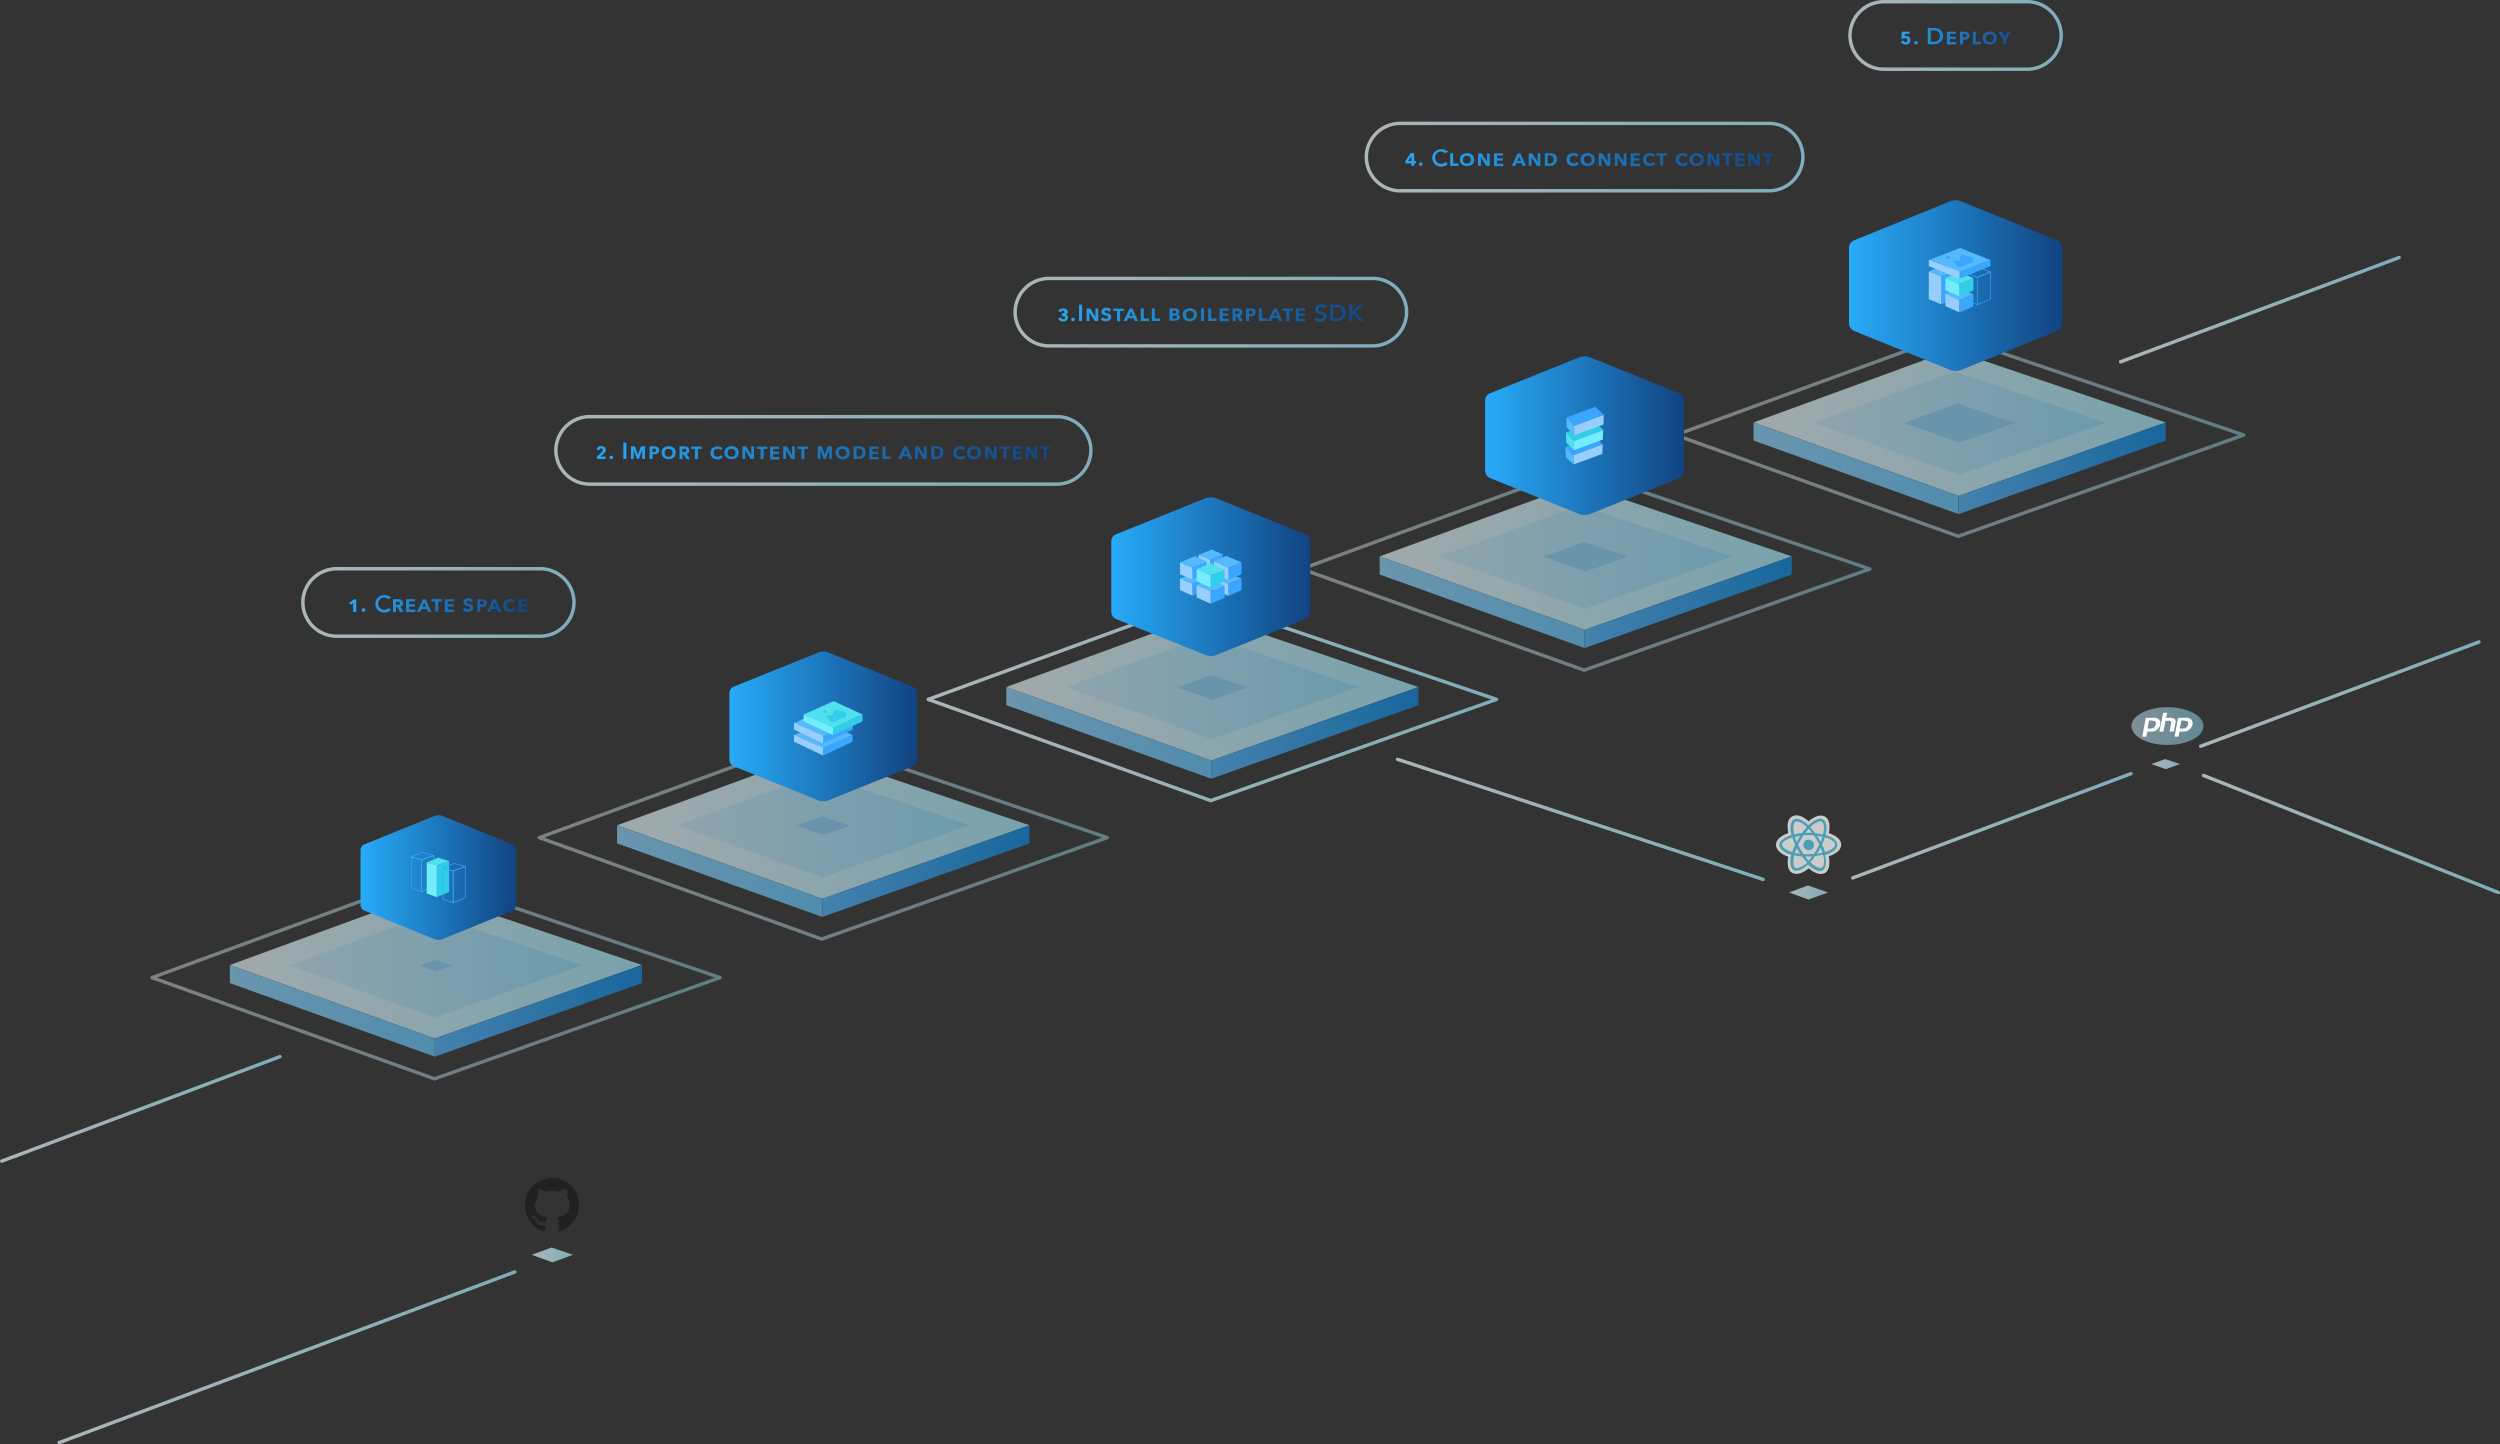 <svg xmlns="http://www.w3.org/2000/svg" xmlns:xlink="http://www.w3.org/1999/xlink" viewBox="0 0 992.97 573.67"><rect x="0" y="0" width="992.97" height="573.67" fill="#333333" stroke="none"/><defs><style>.cls-1{opacity:0.6;}.cls-2{fill:url(#linear-gradient);}.cls-3{fill:url(#linear-gradient-2);}.cls-10,.cls-13,.cls-20,.cls-25,.cls-28,.cls-29,.cls-31,.cls-32,.cls-36,.cls-37,.cls-38,.cls-39,.cls-4,.cls-40,.cls-41,.cls-42,.cls-43,.cls-65{fill:none;stroke-linecap:round;stroke-linejoin:round;}.cls-10,.cls-13,.cls-20,.cls-25,.cls-28,.cls-29,.cls-31,.cls-32,.cls-36,.cls-37,.cls-38,.cls-39,.cls-4,.cls-40,.cls-41,.cls-42,.cls-65{stroke-width:1.37px;}.cls-10,.cls-13,.cls-20,.cls-25,.cls-28,.cls-29,.cls-31,.cls-32,.cls-33,.cls-34,.cls-35,.cls-36,.cls-37,.cls-38,.cls-39,.cls-4,.cls-40,.cls-41,.cls-42,.cls-65{opacity:0.66;}.cls-10,.cls-13,.cls-20,.cls-25,.cls-28,.cls-29,.cls-31,.cls-32,.cls-33,.cls-34,.cls-35,.cls-36,.cls-37,.cls-38,.cls-39,.cls-4,.cls-40,.cls-41,.cls-42,.cls-58,.cls-65{isolation:isolate;}.cls-4{stroke:url(#linear-gradient-3);}.cls-5{fill:#8ed5fb;}.cls-6{fill:url(#linear-gradient-4);}.cls-7{fill:url(#linear-gradient-5);}.cls-8{fill:url(#linear-gradient-6);}.cls-9{fill:url(#linear-gradient-7);}.cls-10{stroke:url(#linear-gradient-8);}.cls-11{fill:url(#linear-gradient-9);}.cls-12{fill:url(#linear-gradient-10);}.cls-13{stroke:url(#linear-gradient-11);}.cls-14{fill:url(#linear-gradient-12);}.cls-15{fill:url(#linear-gradient-13);}.cls-16{fill:url(#linear-gradient-14);}.cls-17{fill:url(#linear-gradient-15);}.cls-18{fill:url(#linear-gradient-16);}.cls-19{fill:url(#linear-gradient-17);}.cls-20{stroke:url(#linear-gradient-18);}.cls-21{fill:url(#linear-gradient-19);}.cls-22{fill:url(#linear-gradient-20);}.cls-23{fill:url(#linear-gradient-21);}.cls-24{fill:url(#linear-gradient-22);}.cls-25{stroke:url(#linear-gradient-23);}.cls-26{fill:url(#linear-gradient-24);}.cls-27{fill:url(#linear-gradient-25);}.cls-28{stroke:url(#linear-gradient-26);}.cls-29{stroke:url(#linear-gradient-27);}.cls-30{fill:url(#linear-gradient-28);}.cls-31{stroke:url(#linear-gradient-29);}.cls-32{stroke:url(#linear-gradient-30);}.cls-33{fill:url(#linear-gradient-31);}.cls-34{fill:url(#linear-gradient-32);}.cls-35{fill:url(#linear-gradient-33);}.cls-36{stroke:url(#linear-gradient-34);}.cls-37{stroke:url(#linear-gradient-35);}.cls-38{stroke:url(#linear-gradient-36);}.cls-39{stroke:url(#linear-gradient-37);}.cls-40{stroke:url(#linear-gradient-38);}.cls-41{stroke:url(#linear-gradient-39);}.cls-42{stroke:url(#linear-gradient-40);}.cls-43{stroke:#3aa6ff;stroke-width:0.25px;}.cls-44{fill:#30cee7;}.cls-45{fill:#74ecff;}.cls-46{fill:#52e0ef;}.cls-47{fill:url(#linear-gradient-41);}.cls-48{fill:url(#linear-gradient-42);}.cls-49{fill:url(#linear-gradient-43);}.cls-50{fill:#3aa6ff;}.cls-51{fill:#98ceff;}.cls-52{fill:#56b9fc;}.cls-53{fill:url(#linear-gradient-44);}.cls-54{fill:#181616;}.cls-55{opacity:0.75;}.cls-56{fill:#fff;}.cls-57{fill:#53c1de;}.cls-58{opacity:0.49;fill:url(#linear-gradient-45);}.cls-59{fill:url(#linear-gradient-46);}.cls-60{fill:url(#linear-gradient-47);}.cls-61{fill:url(#linear-gradient-48);}.cls-62{fill:#4ac6d3;}.cls-63{fill:url(#linear-gradient-49);}.cls-64{fill:url(#linear-gradient-50);}.cls-65{stroke:url(#linear-gradient-51);}.cls-66{fill:url(#linear-gradient-52);}.cls-67{fill:url(#linear-gradient-53);}.cls-68{fill:url(#linear-gradient-54);}.cls-69{fill:url(#linear-gradient-55);}.cls-70{fill:url(#linear-gradient-56);}.cls-71{fill:url(#linear-gradient-57);}.cls-72{fill:url(#linear-gradient-58);}.cls-73{fill:url(#linear-gradient-59);}.cls-74{fill:url(#linear-gradient-60);}.cls-75{fill:url(#linear-gradient-61);}.cls-76{fill:url(#linear-gradient-62);}.cls-77{fill:url(#linear-gradient-63);}.cls-78{fill:url(#linear-gradient-64);}.cls-79{fill:url(#linear-gradient-65);}.cls-80{fill:url(#linear-gradient-66);}.cls-81{fill:url(#linear-gradient-67);}.cls-82{fill:url(#linear-gradient-68);}.cls-83{fill:url(#linear-gradient-69);}.cls-84{fill:url(#linear-gradient-70);}.cls-85{fill:url(#linear-gradient-71);}.cls-86{fill:url(#linear-gradient-72);}.cls-87{fill:url(#linear-gradient-73);}.cls-88{fill:url(#linear-gradient-74);}.cls-89{fill:url(#linear-gradient-75);}.cls-90{fill:url(#linear-gradient-76);}.cls-91{fill:url(#linear-gradient-77);}.cls-92{fill:url(#linear-gradient-78);}.cls-93{fill:url(#linear-gradient-79);}.cls-94{fill:url(#linear-gradient-80);}.cls-95{fill:url(#linear-gradient-81);}.cls-96{fill:url(#linear-gradient-82);}.cls-97{fill:url(#linear-gradient-83);}.cls-98{fill:url(#linear-gradient-84);}.cls-99{fill:url(#linear-gradient-85);}.cls-100{fill:url(#linear-gradient-86);}.cls-101{fill:url(#linear-gradient-87);}.cls-102{fill:url(#linear-gradient-88);}.cls-103{fill:url(#linear-gradient-89);}.cls-104{fill:url(#linear-gradient-90);}.cls-105{fill:url(#linear-gradient-91);}.cls-106{fill:url(#linear-gradient-92);}.cls-107{fill:url(#linear-gradient-93);}.cls-108{fill:url(#linear-gradient-94);}.cls-109{fill:url(#linear-gradient-95);}.cls-110{fill:url(#linear-gradient-96);}.cls-111{fill:url(#linear-gradient-97);}.cls-112{fill:url(#linear-gradient-98);}.cls-113{fill:url(#linear-gradient-99);}.cls-114{fill:url(#linear-gradient-100);}.cls-115{fill:url(#linear-gradient-101);}.cls-116{fill:url(#linear-gradient-102);}.cls-117{fill:url(#linear-gradient-103);}.cls-118{fill:url(#linear-gradient-104);}.cls-119{fill:url(#linear-gradient-105);}.cls-120{fill:url(#linear-gradient-106);}.cls-121{fill:url(#linear-gradient-107);}.cls-122{fill:url(#linear-gradient-108);}.cls-123{fill:url(#linear-gradient-109);}.cls-124{fill:url(#linear-gradient-110);}.cls-125{fill:url(#linear-gradient-111);}.cls-126{fill:url(#linear-gradient-112);}.cls-127{fill:url(#linear-gradient-113);}.cls-128{fill:url(#linear-gradient-114);}.cls-129{fill:url(#linear-gradient-115);}.cls-130{fill:url(#linear-gradient-116);}.cls-131{fill:url(#linear-gradient-117);}.cls-132{fill:url(#linear-gradient-118);}.cls-133{fill:url(#linear-gradient-119);}.cls-134{fill:url(#linear-gradient-120);}.cls-135{fill:url(#linear-gradient-121);}.cls-136{fill:url(#linear-gradient-122);}.cls-137{fill:url(#linear-gradient-123);}.cls-138{fill:url(#linear-gradient-124);}.cls-139{fill:url(#linear-gradient-125);}.cls-140{fill:url(#linear-gradient-126);}.cls-141{fill:url(#linear-gradient-127);}.cls-142{fill:url(#linear-gradient-128);}.cls-143{fill:url(#linear-gradient-129);}.cls-144{fill:url(#linear-gradient-130);}.cls-145{fill:url(#linear-gradient-131);}.cls-146{fill:url(#linear-gradient-132);}.cls-147{fill:url(#linear-gradient-133);}.cls-148{fill:url(#linear-gradient-134);}.cls-149{fill:url(#linear-gradient-135);}.cls-150{fill:url(#linear-gradient-136);}.cls-151{fill:url(#linear-gradient-137);}.cls-152{fill:url(#linear-gradient-138);}.cls-153{fill:url(#linear-gradient-139);}.cls-154{fill:url(#linear-gradient-140);}.cls-155{fill:url(#linear-gradient-141);}.cls-156{fill:url(#linear-gradient-142);}.cls-157{fill:url(#linear-gradient-143);}.cls-158{fill:url(#linear-gradient-144);}.cls-159{fill:url(#linear-gradient-145);}.cls-160{fill:url(#linear-gradient-146);}.cls-161{fill:url(#linear-gradient-147);}.cls-162{fill:url(#linear-gradient-148);}.cls-163{fill:url(#linear-gradient-149);}</style><linearGradient id="linear-gradient" x1="91.29" y1="1749.89" x2="254.99" y2="1749.89" gradientTransform="matrix(1, 0, 0, -1, 0, 2133.37)" gradientUnits="userSpaceOnUse"><stop offset="0" stop-color="#eafaff"/><stop offset="1" stop-color="#a6ecff"/></linearGradient><linearGradient id="linear-gradient-2" x1="115.09" y1="1749.89" x2="231.19" y2="1749.89" gradientTransform="matrix(1, 0, 0, -1, 0, 2133.37)" gradientUnits="userSpaceOnUse"><stop offset="0" stop-color="#cef1ff"/><stop offset="1" stop-color="#93e0ff"/></linearGradient><linearGradient id="linear-gradient-3" x1="59.7" y1="1744.89" x2="286.67" y2="1744.89" xlink:href="#linear-gradient"/><linearGradient id="linear-gradient-4" x1="91.29" y1="1731.89" x2="172.69" y2="1731.89" gradientTransform="matrix(1, 0, 0, -1, 0, 2133.37)" gradientUnits="userSpaceOnUse"><stop offset="0" stop-color="#91d7ff"/><stop offset="1" stop-color="#66c8ff"/></linearGradient><linearGradient id="linear-gradient-5" x1="172.69" y1="1731.89" x2="254.99" y2="1731.89" gradientTransform="matrix(1, 0, 0, -1, 0, 2133.37)" gradientUnits="userSpaceOnUse"><stop offset="0" stop-color="#51b6ff"/><stop offset="1" stop-color="#0789e4"/></linearGradient><linearGradient id="linear-gradient-6" x1="245.09" y1="1805.39" x2="408.89" y2="1805.39" xlink:href="#linear-gradient"/><linearGradient id="linear-gradient-7" x1="268.99" y1="1805.44" x2="384.99" y2="1805.44" xlink:href="#linear-gradient-2"/><linearGradient id="linear-gradient-8" x1="213.5" y1="1800.39" x2="440.47" y2="1800.39" xlink:href="#linear-gradient"/><linearGradient id="linear-gradient-9" x1="245.09" y1="1787.39" x2="326.59" y2="1787.39" xlink:href="#linear-gradient-4"/><linearGradient id="linear-gradient-10" x1="326.59" y1="1787.39" x2="408.89" y2="1787.39" xlink:href="#linear-gradient-5"/><linearGradient id="linear-gradient-11" x1="368" y1="1855.34" x2="595.07" y2="1855.34" xlink:href="#linear-gradient"/><linearGradient id="linear-gradient-12" x1="399.69" y1="1860.34" x2="563.39" y2="1860.34" xlink:href="#linear-gradient"/><linearGradient id="linear-gradient-13" x1="423.49" y1="1860.34" x2="539.59" y2="1860.34" xlink:href="#linear-gradient-2"/><linearGradient id="linear-gradient-14" x1="399.69" y1="1842.29" x2="481.09" y2="1842.29" xlink:href="#linear-gradient-4"/><linearGradient id="linear-gradient-15" x1="481.09" y1="1842.29" x2="563.39" y2="1842.29" xlink:href="#linear-gradient-5"/><linearGradient id="linear-gradient-16" x1="547.99" y1="1912.19" x2="711.69" y2="1912.19" xlink:href="#linear-gradient"/><linearGradient id="linear-gradient-17" x1="571.79" y1="1912.19" x2="687.89" y2="1912.19" xlink:href="#linear-gradient-2"/><linearGradient id="linear-gradient-18" x1="516.3" y1="1907.19" x2="743.37" y2="1907.19" xlink:href="#linear-gradient"/><linearGradient id="linear-gradient-19" x1="547.99" y1="1894.19" x2="629.39" y2="1894.19" xlink:href="#linear-gradient-4"/><linearGradient id="linear-gradient-20" x1="629.39" y1="1894.19" x2="711.69" y2="1894.19" xlink:href="#linear-gradient-5"/><linearGradient id="linear-gradient-21" x1="696.49" y1="1965.39" x2="860.19" y2="1965.39" xlink:href="#linear-gradient"/><linearGradient id="linear-gradient-22" x1="720.29" y1="1965.34" x2="836.39" y2="1965.34" xlink:href="#linear-gradient-2"/><linearGradient id="linear-gradient-23" x1="664.8" y1="1960.34" x2="891.87" y2="1960.34" xlink:href="#linear-gradient"/><linearGradient id="linear-gradient-24" x1="696.49" y1="1947.39" x2="777.89" y2="1947.39" xlink:href="#linear-gradient-4"/><linearGradient id="linear-gradient-25" x1="777.89" y1="1947.39" x2="860.19" y2="1947.39" xlink:href="#linear-gradient-5"/><linearGradient id="linear-gradient-26" x1="542.25" y1="2070.99" x2="716.5" y2="2070.99" xlink:href="#linear-gradient"/><linearGradient id="linear-gradient-27" x1="119.79" y1="1894.09" x2="228.41" y2="1894.09" xlink:href="#linear-gradient"/><linearGradient id="linear-gradient-28" x1="143.19" y1="1784.84" x2="205.09" y2="1784.84" gradientTransform="matrix(1, 0, 0, -1, 0, 2133.37)" gradientUnits="userSpaceOnUse"><stop offset="0" stop-color="#28abf9"/><stop offset="1" stop-color="#114381"/></linearGradient><linearGradient id="linear-gradient-29" x1="402.75" y1="2009.39" x2="559.09" y2="2009.39" xlink:href="#linear-gradient"/><linearGradient id="linear-gradient-30" x1="734.34" y1="2119.29" x2="819.12" y2="2119.29" xlink:href="#linear-gradient"/><linearGradient id="linear-gradient-31" x1="211.19" y1="1634.94" x2="227.6" y2="1634.94" xlink:href="#linear-gradient"/><linearGradient id="linear-gradient-32" x1="710.57" y1="1778.89" x2="726.12" y2="1778.89" xlink:href="#linear-gradient"/><linearGradient id="linear-gradient-33" x1="854.51" y1="1829.89" x2="865.91" y2="1829.89" xlink:href="#linear-gradient"/><linearGradient id="linear-gradient-34" x1="874.5" y1="1802.14" x2="992.97" y2="1802.14" xlink:href="#linear-gradient"/><linearGradient id="linear-gradient-35" x1="735.2" y1="1805.39" x2="847.07" y2="1805.39" xlink:href="#linear-gradient"/><linearGradient id="linear-gradient-36" x1="873.4" y1="1857.69" x2="985.27" y2="1857.69" xlink:href="#linear-gradient"/><linearGradient id="linear-gradient-37" x1="0" y1="1692.94" x2="111.87" y2="1692.94" xlink:href="#linear-gradient"/><linearGradient id="linear-gradient-38" x1="22.8" y1="1594.29" x2="205.17" y2="1594.29" xlink:href="#linear-gradient"/><linearGradient id="linear-gradient-39" x1="841.6" y1="2010.39" x2="953.57" y2="2010.39" xlink:href="#linear-gradient"/><linearGradient id="linear-gradient-40" x1="554.4" y1="1807.94" x2="700.97" y2="1807.94" xlink:href="#linear-gradient"/><linearGradient id="linear-gradient-41" x1="289.69" y1="1844.84" x2="364.29" y2="1844.84" xlink:href="#linear-gradient-28"/><linearGradient id="linear-gradient-42" x1="441.39" y1="1904.34" x2="520.39" y2="1904.34" xlink:href="#linear-gradient-28"/><linearGradient id="linear-gradient-43" x1="589.89" y1="1960.34" x2="668.89" y2="1960.34" xlink:href="#linear-gradient-28"/><linearGradient id="linear-gradient-44" x1="734.39" y1="2019.94" x2="819.09" y2="2019.94" xlink:href="#linear-gradient-28"/><linearGradient id="linear-gradient-45" x1="846.59" y1="1844.99" x2="875.19" y2="1844.99" xlink:href="#linear-gradient-2"/><linearGradient id="linear-gradient-46" x1="417.19" y1="1912.69" x2="417.19" y2="1912.69" gradientTransform="matrix(1, 0, 0, -1, 0, 2133.37)" gradientUnits="userSpaceOnUse"><stop offset="0" stop-color="#3994ff"/><stop offset="0.08" stop-color="#398ef8"/><stop offset="0.46" stop-color="#3a75d7"/><stop offset="0.78" stop-color="#3b66c2"/><stop offset="1" stop-color="#3b60bb"/></linearGradient><linearGradient id="linear-gradient-47" x1="-287.09" y1="1903.14" x2="-274.87" y2="1903.14" gradientTransform="translate(198.74 2133.37) rotate(180)" xlink:href="#linear-gradient-46"/><linearGradient id="linear-gradient-48" x1="-294.39" y1="1906.69" x2="-269.96" y2="1906.69" gradientTransform="translate(198.74 2133.37) rotate(180)" xlink:href="#linear-gradient-46"/><linearGradient id="linear-gradient-49" x1="-584.49" y1="2018.84" x2="-572.28" y2="2018.84" gradientTransform="translate(198.74 2133.37) rotate(180)" xlink:href="#linear-gradient-46"/><linearGradient id="linear-gradient-50" x1="-591.8" y1="2022.34" x2="-567.37" y2="2022.34" gradientTransform="translate(198.74 2133.37) rotate(180)" xlink:href="#linear-gradient-46"/><linearGradient id="linear-gradient-51" x1="220.39" y1="1954.49" x2="433.61" y2="1954.49" xlink:href="#linear-gradient"/><linearGradient id="linear-gradient-52" x1="136.51" y1="1892.78" x2="210.89" y2="1892.66" xlink:href="#linear-gradient-28"/><linearGradient id="linear-gradient-53" x1="136.51" y1="1891.09" x2="210.88" y2="1890.96" xlink:href="#linear-gradient-28"/><linearGradient id="linear-gradient-54" x1="136.51" y1="1893.55" x2="210.89" y2="1893.43" xlink:href="#linear-gradient-28"/><linearGradient id="linear-gradient-55" x1="136.51" y1="1892.86" x2="210.89" y2="1892.73" xlink:href="#linear-gradient-28"/><linearGradient id="linear-gradient-56" x1="136.51" y1="1892.87" x2="210.89" y2="1892.74" xlink:href="#linear-gradient-28"/><linearGradient id="linear-gradient-57" x1="136.51" y1="1892.92" x2="210.89" y2="1892.8" xlink:href="#linear-gradient-28"/><linearGradient id="linear-gradient-58" x1="136.51" y1="1892.99" x2="210.89" y2="1892.86" xlink:href="#linear-gradient-28"/><linearGradient id="linear-gradient-59" x1="136.51" y1="1892.89" x2="210.89" y2="1892.77" xlink:href="#linear-gradient-28"/><linearGradient id="linear-gradient-60" x1="136.51" y1="1893.16" x2="210.89" y2="1893.03" xlink:href="#linear-gradient-28"/><linearGradient id="linear-gradient-61" x1="136.51" y1="1892.96" x2="210.89" y2="1892.84" xlink:href="#linear-gradient-28"/><linearGradient id="linear-gradient-62" x1="136.51" y1="1892.97" x2="210.89" y2="1892.85" xlink:href="#linear-gradient-28"/><linearGradient id="linear-gradient-63" x1="136.51" y1="1892.98" x2="210.89" y2="1892.86" xlink:href="#linear-gradient-28"/><linearGradient id="linear-gradient-64" x1="136.51" y1="1892.94" x2="210.89" y2="1892.82" xlink:href="#linear-gradient-28"/><linearGradient id="linear-gradient-65" x1="232.04" y1="1953.58" x2="419.79" y2="1954.08" xlink:href="#linear-gradient-28"/><linearGradient id="linear-gradient-66" x1="232.04" y1="1951.63" x2="419.79" y2="1952.13" xlink:href="#linear-gradient-28"/><linearGradient id="linear-gradient-67" x1="232.04" y1="1954.26" x2="419.79" y2="1954.76" xlink:href="#linear-gradient-28"/><linearGradient id="linear-gradient-68" x1="232.04" y1="1953.5" x2="419.79" y2="1954" xlink:href="#linear-gradient-28"/><linearGradient id="linear-gradient-69" x1="232.04" y1="1953.48" x2="419.79" y2="1953.98" xlink:href="#linear-gradient-28"/><linearGradient id="linear-gradient-70" x1="232.04" y1="1953.46" x2="419.79" y2="1953.96" xlink:href="#linear-gradient-28"/><linearGradient id="linear-gradient-71" x1="232.04" y1="1953.4" x2="419.79" y2="1953.9" xlink:href="#linear-gradient-28"/><linearGradient id="linear-gradient-72" x1="232.04" y1="1953.39" x2="419.79" y2="1953.89" xlink:href="#linear-gradient-28"/><linearGradient id="linear-gradient-73" x1="232.04" y1="1953.31" x2="419.79" y2="1953.81" xlink:href="#linear-gradient-28"/><linearGradient id="linear-gradient-74" x1="232.04" y1="1953.4" x2="419.79" y2="1953.9" xlink:href="#linear-gradient-28"/><linearGradient id="linear-gradient-75" x1="232.04" y1="1953.38" x2="419.79" y2="1953.88" xlink:href="#linear-gradient-28"/><linearGradient id="linear-gradient-76" x1="232.04" y1="1953.32" x2="419.79" y2="1953.82" xlink:href="#linear-gradient-28"/><linearGradient id="linear-gradient-77" x1="232.04" y1="1953.2" x2="419.79" y2="1953.7" xlink:href="#linear-gradient-28"/><linearGradient id="linear-gradient-78" x1="232.04" y1="1953.34" x2="419.79" y2="1953.84" xlink:href="#linear-gradient-28"/><linearGradient id="linear-gradient-79" x1="232.04" y1="1953.27" x2="419.79" y2="1953.77" xlink:href="#linear-gradient-28"/><linearGradient id="linear-gradient-80" x1="232.04" y1="1953.3" x2="419.79" y2="1953.8" xlink:href="#linear-gradient-28"/><linearGradient id="linear-gradient-81" x1="232.04" y1="1953.28" x2="419.79" y2="1953.78" xlink:href="#linear-gradient-28"/><linearGradient id="linear-gradient-82" x1="232.04" y1="1953.27" x2="419.79" y2="1953.77" xlink:href="#linear-gradient-28"/><linearGradient id="linear-gradient-83" x1="232.04" y1="1953.1" x2="419.79" y2="1953.6" xlink:href="#linear-gradient-28"/><linearGradient id="linear-gradient-84" x1="232.04" y1="1953.23" x2="419.79" y2="1953.73" xlink:href="#linear-gradient-28"/><linearGradient id="linear-gradient-85" x1="232.04" y1="1953.21" x2="419.79" y2="1953.71" xlink:href="#linear-gradient-28"/><linearGradient id="linear-gradient-86" x1="232.04" y1="1953.2" x2="419.79" y2="1953.7" xlink:href="#linear-gradient-28"/><linearGradient id="linear-gradient-87" x1="232.04" y1="1953.18" x2="419.79" y2="1953.68" xlink:href="#linear-gradient-28"/><linearGradient id="linear-gradient-88" x1="232.04" y1="1953.06" x2="419.79" y2="1953.56" xlink:href="#linear-gradient-28"/><linearGradient id="linear-gradient-89" x1="232.04" y1="1953.14" x2="419.79" y2="1953.64" xlink:href="#linear-gradient-28"/><linearGradient id="linear-gradient-90" x1="232.04" y1="1953.12" x2="419.79" y2="1953.62" xlink:href="#linear-gradient-28"/><linearGradient id="linear-gradient-91" x1="232.04" y1="1953.06" x2="419.79" y2="1953.56" xlink:href="#linear-gradient-28"/><linearGradient id="linear-gradient-92" x1="232.04" y1="1952.95" x2="419.79" y2="1953.45" xlink:href="#linear-gradient-28"/><linearGradient id="linear-gradient-93" x1="232.04" y1="1953.08" x2="419.79" y2="1953.58" xlink:href="#linear-gradient-28"/><linearGradient id="linear-gradient-94" x1="232.04" y1="1953.02" x2="419.79" y2="1953.52" xlink:href="#linear-gradient-28"/><linearGradient id="linear-gradient-95" x1="416.04" y1="2008.26" x2="545.29" y2="2008.51" xlink:href="#linear-gradient-28"/><linearGradient id="linear-gradient-96" x1="416.04" y1="2006.45" x2="545.29" y2="2006.7" xlink:href="#linear-gradient-28"/><linearGradient id="linear-gradient-97" x1="416.04" y1="2009.09" x2="545.29" y2="2009.34" xlink:href="#linear-gradient-28"/><linearGradient id="linear-gradient-98" x1="416.04" y1="2008.33" x2="545.29" y2="2008.58" xlink:href="#linear-gradient-28"/><linearGradient id="linear-gradient-99" x1="416.04" y1="2008.42" x2="545.29" y2="2008.67" xlink:href="#linear-gradient-28"/><linearGradient id="linear-gradient-100" x1="416.04" y1="2008.22" x2="545.29" y2="2008.47" xlink:href="#linear-gradient-28"/><linearGradient id="linear-gradient-101" x1="416.04" y1="2008.3" x2="545.29" y2="2008.55" xlink:href="#linear-gradient-28"/><linearGradient id="linear-gradient-102" x1="416.04" y1="2008.29" x2="545.29" y2="2008.54" xlink:href="#linear-gradient-28"/><linearGradient id="linear-gradient-103" x1="416.04" y1="2008.29" x2="545.29" y2="2008.54" xlink:href="#linear-gradient-28"/><linearGradient id="linear-gradient-104" x1="416.04" y1="2008.32" x2="545.29" y2="2008.57" xlink:href="#linear-gradient-28"/><linearGradient id="linear-gradient-105" x1="416.04" y1="2008.26" x2="545.29" y2="2008.51" xlink:href="#linear-gradient-28"/><linearGradient id="linear-gradient-106" x1="416.04" y1="2008.25" x2="545.29" y2="2008.5" xlink:href="#linear-gradient-28"/><linearGradient id="linear-gradient-107" x1="416.04" y1="2008.24" x2="545.29" y2="2008.49" xlink:href="#linear-gradient-28"/><linearGradient id="linear-gradient-108" x1="416.04" y1="2008.18" x2="545.29" y2="2008.43" xlink:href="#linear-gradient-28"/><linearGradient id="linear-gradient-109" x1="416.04" y1="2008.17" x2="545.29" y2="2008.42" xlink:href="#linear-gradient-28"/><linearGradient id="linear-gradient-110" x1="416.04" y1="2008.21" x2="545.29" y2="2008.46" xlink:href="#linear-gradient-28"/><linearGradient id="linear-gradient-111" x1="416.04" y1="2008.2" x2="545.29" y2="2008.45" xlink:href="#linear-gradient-28"/><linearGradient id="linear-gradient-112" x1="416.04" y1="2008.19" x2="545.29" y2="2008.44" xlink:href="#linear-gradient-28"/><linearGradient id="linear-gradient-113" x1="416.04" y1="2008.09" x2="545.29" y2="2008.34" xlink:href="#linear-gradient-28"/><linearGradient id="linear-gradient-114" x1="416.04" y1="2008.12" x2="545.29" y2="2008.37" xlink:href="#linear-gradient-28"/><linearGradient id="linear-gradient-115" x1="416.04" y1="2008.81" x2="545.29" y2="2009.06" xlink:href="#linear-gradient-28"/><linearGradient id="linear-gradient-116" x1="416.04" y1="2008.9" x2="545.29" y2="2009.15" xlink:href="#linear-gradient-28"/><linearGradient id="linear-gradient-117" x1="416.04" y1="2008.88" x2="545.29" y2="2009.13" xlink:href="#linear-gradient-28"/><linearGradient id="linear-gradient-118" x1="553.29" y1="2069.99" x2="709.29" y2="2070.99" xlink:href="#linear-gradient-28"/><linearGradient id="linear-gradient-119" x1="553.3" y1="2068.12" x2="709.3" y2="2069.12" xlink:href="#linear-gradient-28"/><linearGradient id="linear-gradient-120" x1="553.29" y1="2070.51" x2="709.29" y2="2071.51" xlink:href="#linear-gradient-28"/><linearGradient id="linear-gradient-121" x1="553.29" y1="2069.83" x2="709.29" y2="2070.83" xlink:href="#linear-gradient-28"/><linearGradient id="linear-gradient-122" x1="553.29" y1="2069.8" x2="709.29" y2="2070.8" xlink:href="#linear-gradient-28"/><linearGradient id="linear-gradient-123" x1="553.29" y1="2069.75" x2="709.29" y2="2070.75" xlink:href="#linear-gradient-28"/><linearGradient id="linear-gradient-124" x1="553.29" y1="2069.67" x2="709.29" y2="2070.67" xlink:href="#linear-gradient-28"/><linearGradient id="linear-gradient-125" x1="553.29" y1="2069.66" x2="709.29" y2="2070.66" xlink:href="#linear-gradient-28"/><linearGradient id="linear-gradient-126" x1="553.29" y1="2069.63" x2="709.29" y2="2070.63" xlink:href="#linear-gradient-28"/><linearGradient id="linear-gradient-127" x1="553.29" y1="2069.59" x2="709.29" y2="2070.59" xlink:href="#linear-gradient-28"/><linearGradient id="linear-gradient-128" x1="553.29" y1="2069.53" x2="709.29" y2="2070.53" xlink:href="#linear-gradient-28"/><linearGradient id="linear-gradient-129" x1="553.29" y1="2069.49" x2="709.29" y2="2070.49" xlink:href="#linear-gradient-28"/><linearGradient id="linear-gradient-130" x1="553.29" y1="2069.45" x2="709.29" y2="2070.45" xlink:href="#linear-gradient-28"/><linearGradient id="linear-gradient-131" x1="553.29" y1="2069.41" x2="709.29" y2="2070.41" xlink:href="#linear-gradient-28"/><linearGradient id="linear-gradient-132" x1="553.29" y1="2069.32" x2="709.29" y2="2070.32" xlink:href="#linear-gradient-28"/><linearGradient id="linear-gradient-133" x1="553.29" y1="2069.33" x2="709.29" y2="2070.33" xlink:href="#linear-gradient-28"/><linearGradient id="linear-gradient-134" x1="553.29" y1="2069.36" x2="709.29" y2="2070.36" xlink:href="#linear-gradient-28"/><linearGradient id="linear-gradient-135" x1="553.29" y1="2069.25" x2="709.29" y2="2070.25" xlink:href="#linear-gradient-28"/><linearGradient id="linear-gradient-136" x1="553.29" y1="2069.21" x2="709.29" y2="2070.21" xlink:href="#linear-gradient-28"/><linearGradient id="linear-gradient-137" x1="553.29" y1="2069.17" x2="709.29" y2="2070.17" xlink:href="#linear-gradient-28"/><linearGradient id="linear-gradient-138" x1="553.29" y1="2069.19" x2="709.29" y2="2070.19" xlink:href="#linear-gradient-28"/><linearGradient id="linear-gradient-139" x1="553.3" y1="2069.05" x2="709.3" y2="2070.05" xlink:href="#linear-gradient-28"/><linearGradient id="linear-gradient-140" x1="553.29" y1="2069.07" x2="709.29" y2="2070.07" xlink:href="#linear-gradient-28"/><linearGradient id="linear-gradient-141" x1="553.29" y1="2069.09" x2="709.29" y2="2070.09" xlink:href="#linear-gradient-28"/><linearGradient id="linear-gradient-142" x1="750.29" y1="2118.13" x2="805.29" y2="2119.13" xlink:href="#linear-gradient-28"/><linearGradient id="linear-gradient-143" x1="750.33" y1="2116.19" x2="805.33" y2="2117.19" xlink:href="#linear-gradient-28"/><linearGradient id="linear-gradient-144" x1="750.28" y1="2118.73" x2="805.28" y2="2119.73" xlink:href="#linear-gradient-28"/><linearGradient id="linear-gradient-145" x1="750.3" y1="2117.78" x2="805.3" y2="2118.78" xlink:href="#linear-gradient-28"/><linearGradient id="linear-gradient-146" x1="750.3" y1="2117.76" x2="805.3" y2="2118.76" xlink:href="#linear-gradient-28"/><linearGradient id="linear-gradient-147" x1="750.3" y1="2117.65" x2="805.3" y2="2118.65" xlink:href="#linear-gradient-28"/><linearGradient id="linear-gradient-148" x1="750.3" y1="2117.56" x2="805.3" y2="2118.56" xlink:href="#linear-gradient-28"/><linearGradient id="linear-gradient-149" x1="750.3" y1="2117.47" x2="805.3" y2="2118.47" xlink:href="#linear-gradient-28"/></defs><title>Asset 1</title><g id="Layer_2" data-name="Layer 2"><g id="Layer_1-2" data-name="Layer 1"><g class="cls-1"><polyline class="cls-2" points="91.29 383.29 170.09 354.49 254.99 383.29 172.69 412.49 91.29 383.29"/><polyline class="cls-3" points="115.09 383.39 170.99 362.89 231.19 383.39 172.89 404.09 115.09 383.39"/><polyline class="cls-4" points="60.39 388.29 168.99 348.49 228.69 368.79 285.99 388.29 172.59 428.49 60.39 388.29"/><polyline class="cls-5" points="166.79 383.49 172.89 381.29 179.49 383.49 173.09 385.79 166.79 383.49"/><polygon class="cls-6" points="91.29 390.49 172.69 419.69 172.69 412.49 91.29 383.29 91.29 390.49"/><polygon class="cls-7" points="254.99 383.29 172.69 412.49 172.69 419.69 254.99 390.49 254.99 383.29"/></g><g class="cls-1"><polyline class="cls-8" points="245.09 327.79 323.99 298.99 408.89 327.79 326.59 356.99 245.09 327.79"/><polyline class="cls-9" points="268.99 327.79 324.89 307.39 384.99 327.79 326.69 348.49 268.99 327.79"/><polyline class="cls-10" points="214.19 332.69 322.79 292.99 439.79 332.69 326.39 372.99 214.19 332.69"/><polyline class="cls-5" points="316.39 327.99 326.59 324.19 337.59 327.99 326.99 331.69 316.39 327.99"/><polygon class="cls-11" points="245.09 334.99 326.59 364.19 326.59 356.99 245.09 327.79 245.09 334.99"/><polygon class="cls-12" points="408.89 327.79 326.59 356.99 326.59 364.19 408.89 334.99 408.89 327.79"/></g><polyline class="cls-13" points="368.69 277.79 477.29 238.09 594.39 277.79 480.89 317.99 368.69 277.79"/><g class="cls-1"><polyline class="cls-14" points="399.69 272.89 478.49 243.99 563.39 272.89 481.09 302.09 399.69 272.89"/><polyline class="cls-15" points="423.49 272.89 479.39 252.49 539.59 272.89 481.19 293.59 423.49 272.89"/><polyline class="cls-5" points="467.69 272.99 480.99 268.09 495.39 272.99 481.49 277.99 467.69 272.99"/><polygon class="cls-16" points="399.69 280.09 481.09 309.29 481.09 302.09 399.69 272.89 399.69 280.09"/><polygon class="cls-17" points="563.39 272.89 481.09 302.09 481.09 309.29 563.39 280.09 563.39 272.89"/></g><g class="cls-1"><polyline class="cls-18" points="547.99 220.99 626.79 192.19 711.69 220.99 629.39 250.19 547.99 220.99"/><polyline class="cls-19" points="571.79 221.09 627.69 200.59 687.89 221.09 629.49 241.79 571.79 221.09"/><polyline class="cls-20" points="516.99 225.99 625.59 186.19 742.69 225.99 629.19 266.19 516.99 225.99"/><polyline class="cls-5" points="613.09 221.09 629.19 215.29 646.59 221.09 629.69 227.09 613.09 221.09"/><polygon class="cls-21" points="547.99 228.19 629.39 257.39 629.39 250.19 547.99 220.99 547.99 228.19"/><polygon class="cls-22" points="711.69 220.99 629.39 250.19 629.39 257.39 711.69 228.19 711.69 220.99"/></g><g class="cls-1"><polyline class="cls-23" points="696.49 167.79 775.29 138.99 860.19 167.79 777.89 196.99 696.49 167.79"/><polyline class="cls-24" points="720.29 167.89 776.19 147.49 836.39 167.89 778.09 188.59 720.29 167.89"/><polyline class="cls-25" points="665.49 172.79 774.19 133.09 891.19 172.79 777.79 212.99 665.49 172.79"/><polyline class="cls-5" points="756.29 167.99 777.49 160.19 800.39 167.99 778.19 175.79 756.29 167.99"/><polygon class="cls-26" points="696.49 174.99 777.89 204.19 777.89 196.99 696.49 167.79 696.49 174.99"/><polygon class="cls-27" points="860.19 167.79 777.89 196.99 777.89 204.19 860.19 174.99 860.19 167.79"/></g><path class="cls-28" d="M702.69,75.79H556.09a13.47,13.47,0,0,1-13.4-13.4h0A13.47,13.47,0,0,1,556.09,49h146.6a13.47,13.47,0,0,1,13.4,13.4h0A13.53,13.53,0,0,1,702.69,75.79Z"/><path class="cls-29" d="M214.59,252.69h-80.9a13.47,13.47,0,0,1-13.4-13.4h0a13.47,13.47,0,0,1,13.4-13.4h80.9a13.47,13.47,0,0,1,13.4,13.4h0A13.53,13.53,0,0,1,214.59,252.69Z"/><path class="cls-30" d="M203.29,335.29l-27.5-11.2a4.69,4.69,0,0,0-3.3,0L145,335.29a2.51,2.51,0,0,0-1.8,2.2v22.1a2.62,2.62,0,0,0,1.8,2.2l27.5,11.2a4.69,4.69,0,0,0,3.3,0l27.5-11.2a2.51,2.51,0,0,0,1.8-2.2v-22.1A2.51,2.51,0,0,0,203.29,335.29Z"/><path class="cls-31" d="M545.29,137.39H416.59a13.47,13.47,0,0,1-13.4-13.4h0a13.47,13.47,0,0,1,13.4-13.4h128.7a13.47,13.47,0,0,1,13.4,13.4h0A13.53,13.53,0,0,1,545.29,137.39Z"/><path class="cls-32" d="M805.29,27.49h-57.1a13.47,13.47,0,0,1-13.4-13.4h0A13.47,13.47,0,0,1,748.19.69h57.1a13.47,13.47,0,0,1,13.4,13.4h0A13.53,13.53,0,0,1,805.29,27.49Z"/><polyline class="cls-33" points="211.19 498.39 219.09 495.49 227.59 498.39 219.39 501.39 211.19 498.39"/><polyline class="cls-34" points="710.59 354.49 718.09 351.69 726.09 354.49 718.29 357.29 710.59 354.49"/><polyline class="cls-35" points="854.49 303.49 859.99 301.49 865.89 303.49 860.19 305.49 854.49 303.49"/><line class="cls-36" x1="875.19" y1="307.99" x2="992.29" y2="354.49"/><line class="cls-37" x1="735.89" y1="348.69" x2="846.39" y2="307.29"/><line class="cls-38" x1="874.09" y1="296.39" x2="984.59" y2="254.99"/><line class="cls-39" x1="0.69" y1="461.19" x2="111.19" y2="419.69"/><line class="cls-40" x1="23.49" y1="572.99" x2="204.49" y2="505.19"/><line class="cls-41" x1="842.29" y1="143.69" x2="952.89" y2="102.29"/><line class="cls-42" x1="555.09" y1="301.59" x2="700.29" y2="349.29"/><polyline class="cls-43" points="167.39 341.49 167.39 354.19 172.29 352.09 172.29 339.79 167.39 341.49"/><polyline class="cls-43" points="163.39 340.39 163.39 352.69 167.39 354.19 167.39 341.49 163.39 340.39"/><polygon class="cls-43" points="163.39 340.39 167.39 341.49 172.29 339.79 167.79 338.49 163.39 340.39"/><polyline class="cls-44" points="173.49 343.69 173.49 356.29 178.39 354.29 178.39 341.99 173.49 343.69"/><polyline class="cls-45" points="169.49 342.59 169.49 354.89 173.49 356.29 173.49 343.69 169.49 342.59"/><polygon class="cls-46" points="169.49 342.59 173.49 343.69 178.39 341.99 173.99 340.69 169.49 342.59"/><polyline class="cls-43" points="179.99 345.89 179.99 358.59 184.79 356.49 184.79 344.19 179.99 345.89"/><polyline class="cls-43" points="175.99 344.79 175.99 357.19 179.99 358.59 179.99 345.89 175.99 344.79"/><polygon class="cls-43" points="175.99 344.79 179.99 345.99 184.79 344.19 180.39 342.89 175.99 344.79"/><path class="cls-47" d="M362.19,272.59,329,259.19a5.52,5.52,0,0,0-4,0l-33.2,13.4a2.93,2.93,0,0,0-2.1,2.6v26.7a2.93,2.93,0,0,0,2.1,2.6l33.2,13.4a5.52,5.52,0,0,0,4,0l33.2-13.4a2.93,2.93,0,0,0,2.1-2.6v-26.7A3.15,3.15,0,0,0,362.19,272.59Z"/><path class="cls-48" d="M518.19,212.09,483,197.89a6.07,6.07,0,0,0-4.2,0l-35.2,14.2a3.13,3.13,0,0,0-2.2,2.8v28.3a3.28,3.28,0,0,0,2.2,2.8l35.2,14.2a6.07,6.07,0,0,0,4.2,0l35.2-14.2a3.13,3.13,0,0,0,2.2-2.8v-28.3C520.49,213.69,519.59,212.69,518.19,212.09Z"/><path class="cls-49" d="M666.69,156.09l-35.2-14.2a6.07,6.07,0,0,0-4.2,0l-35.2,14.2a3.13,3.13,0,0,0-2.2,2.8v28.3a3.28,3.28,0,0,0,2.2,2.8l35.2,14.2a6.07,6.07,0,0,0,4.2,0l35.2-14.2a3.13,3.13,0,0,0,2.2-2.8v-28.3A3.13,3.13,0,0,0,666.69,156.09Z"/><polyline class="cls-50" points="624.89 180.89 636.59 176.49 633.29 173.29 621.79 177.49 624.89 180.89"/><polyline class="cls-51" points="624.99 184.49 636.39 180.29 636.59 176.49 624.89 180.89 624.99 184.49"/><polygon class="cls-52" points="624.99 184.49 624.89 180.89 621.79 177.49 621.89 181.59 624.99 184.49"/><polyline class="cls-44" points="625.09 175.19 636.79 170.79 633.49 167.59 621.99 171.79 625.09 175.19"/><polyline class="cls-45" points="625.19 178.79 636.59 174.59 636.79 170.79 625.09 175.19 625.19 178.79"/><polygon class="cls-46" points="625.19 178.79 625.09 175.09 621.99 171.79 622.09 175.79 625.19 178.79"/><polyline class="cls-50" points="625.19 169.19 636.99 164.79 633.59 161.59 622.19 165.79 625.19 169.19"/><polyline class="cls-51" points="625.39 172.79 636.89 168.59 636.99 164.79 625.19 169.19 625.39 172.79"/><polygon class="cls-52" points="625.39 172.79 625.19 169.09 622.19 165.79 622.29 169.79 625.39 172.79"/><path class="cls-53" d="M816.69,95.29,779,80a5.85,5.85,0,0,0-4.5,0l-37.7,15.3a3.35,3.35,0,0,0-2.4,3v30.3a3.45,3.45,0,0,0,2.4,3l37.7,15.3a5.85,5.85,0,0,0,4.5,0l37.7-15.3a3.35,3.35,0,0,0,2.4-3V98.29A3.35,3.35,0,0,0,816.69,95.29Z"/><g class="cls-1"><path class="cls-54" d="M219.39,467.89a10.93,10.93,0,0,0-10.9,10.9,10.82,10.82,0,0,0,7.4,10.3c.5.1.7-.2.7-.5v-2c-3,.7-3.7-1.3-3.7-1.3a2.74,2.74,0,0,0-1.2-1.6c-1-.7.1-.7.1-.7a2.44,2.44,0,0,1,1.7,1.1,2.29,2.29,0,0,0,3.2.9,2.63,2.63,0,0,1,.7-1.5c-2.4-.3-5-1.2-5-5.4a9.19,9.19,0,0,0,1.2-5.8s.9-.3,3,1.1a12.59,12.59,0,0,1,2.7-.4,8,8,0,0,1,2.7.4c2.1-1.4,3-1.1,3-1.1a4,4,0,0,1,.1,2.9,4.17,4.17,0,0,1,1.1,2.9c0,4.2-2.5,5.1-5,5.4a2.49,2.49,0,0,1,.7,2v3c0,.3.2.6.7.5a10.82,10.82,0,0,0,7.4-10.3A10.46,10.46,0,0,0,219.39,467.89Z"/><path class="cls-54" d="M212.69,483.49c0,.1-.1.1-.2,0s-.1-.1-.1-.2.1-.1.2,0a.31.31,0,0,1,.1.2Z"/><path class="cls-54" d="M213.09,484c-.1,0-.2,0-.2-.1s-.1-.2,0-.2.2,0,.2.1.1.2,0,.2Z"/><path class="cls-54" d="M213.49,484.59c-.1,0-.2,0-.2-.1a.19.19,0,0,1,0-.3c.1,0,.2,0,.2.1s.1.3,0,.3Z"/><path class="cls-54" d="M214.09,485.29c-.1.1-.2,0-.3,0a.37.37,0,0,1-.1-.3c.1-.1.2,0,.3,0s.2.2.1.3Z"/><path class="cls-54" d="M214.89,485.59c0,.1-.1.1-.3.1a.22.22,0,0,1-.2-.2c0-.1.1-.1.3-.1s.3.1.2.2Z"/><path class="cls-54" d="M215.79,485.69a.2.2,0,1,1-.2-.2.22.22,0,0,1,.2.2Z"/><path class="cls-54" d="M216.69,485.49a.22.22,0,0,1-.2.2.37.37,0,0,1-.3-.1.22.22,0,0,1,.2-.2.37.37,0,0,1,.3.1Z"/></g><g class="cls-55"><path class="cls-56" d="M705.39,335.49c0,2,1.9,3.8,4.9,4.8-.6,3-.1,5.5,1.5,6.4s4.2.3,6.6-1.8c2.3,2,4.7,2.8,6.4,1.9s2.2-3.6,1.6-6.7c3.1-1,4.9-2.6,4.9-4.6s-1.9-3.6-4.9-4.6c.7-3.3.1-5.7-1.6-6.6s-4.1-.1-6.4,1.9c-2.5-2.2-4.8-2.9-6.6-1.9s-2.1,3.5-1.5,6.6C707.39,331.89,705.39,333.59,705.39,335.49Z"/><path class="cls-57" d="M725.79,331.89a1.85,1.85,0,0,0-.7-.2c0-.2.1-.3.1-.5.6-2.7.2-4.9-1.1-5.7s-3.2,0-5.2,1.8c-.2.2-.4.3-.6.5-.1-.1-.3-.2-.4-.4-2.1-1.9-4.2-2.6-5.4-1.9s-1.6,2.8-1.1,5.4c.1.3.1.5.2.8l-.9.3c-2.4.9-4,2.2-4,3.6s1.7,2.9,4.2,3.7c.2.1.4.1.6.2-.1.3-.1.5-.2.8-.5,2.5-.1,4.6,1.1,5.3s3.3,0,5.3-1.8c.2-.1.3-.3.5-.4l.6.6c2,1.7,3.9,2.4,5.1,1.7s1.6-2.9,1.1-5.5c0-.2-.1-.4-.1-.6.1,0,.3-.1.4-.1,2.6-.9,4.4-2.3,4.4-3.7.2-1.7-1.4-3-3.9-3.9Z"/><path class="cls-56" d="M725.29,338.29c-.1,0-.3.1-.4.1a22.39,22.39,0,0,0-1.2-2.9,21.15,21.15,0,0,0,1.1-2.9c.2.1.5.1.7.2,2.1.7,3.4,1.8,3.4,2.7s-1.4,2.1-3.6,2.8Zm-1,1.9a7.76,7.76,0,0,1,.1,3,1.77,1.77,0,0,1-.8,1.4c-.7.4-2.3-.1-4-1.6-.2-.2-.4-.3-.6-.5a12.61,12.61,0,0,0,1.9-2.5,25.15,25.15,0,0,0,3.1-.5,1.33,1.33,0,0,1,.3.7Zm-9.6,4.4a1.83,1.83,0,0,1-1.6.1c-.7-.4-1-2-.6-4.2a2.35,2.35,0,0,1,.2-.8,25.15,25.15,0,0,0,3.1.5,15.91,15.91,0,0,0,2,2.4l-.4.4a10,10,0,0,1-2.7,1.6Zm-3.3-6.3a9.64,9.64,0,0,1-2.7-1.4,2.07,2.07,0,0,1-.9-1.4c0-.8,1.3-1.9,3.3-2.6.3-.1.5-.2.8-.3.3.9.7,1.9,1.1,2.9a18.15,18.15,0,0,0-1.1,3C711.79,338.39,711.59,338.39,711.39,338.29Zm1.1-7.6c-.4-2.2-.1-3.9.6-4.3s2.5.2,4.3,1.8l.3.3a25.4,25.4,0,0,0-2,2.4,28.68,28.68,0,0,0-3.1.5c0-.2-.1-.4-.1-.7Zm10,2.5c-.2-.4-.5-.8-.7-1.2a15.53,15.53,0,0,1,2.1.4c-.2.6-.4,1.3-.7,2a7.46,7.46,0,0,1-.7-1.2Zm-4.1-4c.5.5.9,1,1.4,1.6h-2.7a18.26,18.26,0,0,1,1.3-1.6Zm-4.1,4a7.46,7.46,0,0,1-.7,1.2c-.3-.7-.5-1.4-.7-2,.7-.1,1.4-.3,2.1-.4C714.79,332.39,714.49,332.79,714.29,333.19Zm.7,5.9q-1.2-.15-2.1-.3c.2-.7.5-1.3.7-2a7.46,7.46,0,0,0,.7,1.2A10.55,10.55,0,0,1,715,339.09Zm3.4,2.8c-.5-.5-.9-1.1-1.4-1.7h2.8C719.29,340.79,718.89,341.39,718.39,341.89Zm4.7-5.2c.3.7.6,1.4.8,2a14.35,14.35,0,0,1-2.2.4c.2-.4.5-.8.7-1.2a7.46,7.46,0,0,0,.7-1.2Zm-1.5.7a17.39,17.39,0,0,1-1.1,1.8c-.7,0-1.4.1-2.1.1a14.77,14.77,0,0,1-2.1-.1,17.39,17.39,0,0,1-1.1-1.8,11.4,11.4,0,0,1-1-1.9,17.37,17.37,0,0,1,1-1.9h0c.4-.6.7-1.2,1.1-1.8a22.1,22.1,0,0,1,4.2,0,17.39,17.39,0,0,1,1.1,1.8,11.4,11.4,0,0,1,1,1.9,11.4,11.4,0,0,1-1,1.9Zm2-11c.8.4,1.1,2.2.6,4.6,0,.2-.1.3-.1.5a28.68,28.68,0,0,0-3.1-.5,15.91,15.91,0,0,0-2-2.4c.2-.2.4-.3.5-.5,1.8-1.6,3.4-2.1,4.1-1.7Z"/><path class="cls-57" d="M718.39,333.49a2.1,2.1,0,1,1-2.1,2.1,2.05,2.05,0,0,1,2.1-2.1"/></g><ellipse class="cls-58" cx="860.89" cy="288.39" rx="14.3" ry="7.5"/><path class="cls-56" d="M854.89,286.29a1.74,1.74,0,0,1,1.2.3,1.15,1.15,0,0,1,.1,1.2,1.47,1.47,0,0,1-.7,1.2,2.7,2.7,0,0,1-1.5.4h-1l.6-3.2h1.3Zm-4,6.3h1.6l.4-2h1.4a6.05,6.05,0,0,0,1.5-.2,1.9,1.9,0,0,0,1.1-.7,5,5,0,0,0,.7-.8,3,3,0,0,0,.4-1,2.4,2.4,0,0,0-.4-2.1,2.54,2.54,0,0,0-2.1-.7h-3.2l-1.4,7.5Z"/><path class="cls-56" d="M859.19,283.09h1.6l-.4,2h1.5a3.09,3.09,0,0,1,1.9.5,1.45,1.45,0,0,1,.3,1.5l-.7,3.5h-1.7l.6-3.3a1,1,0,0,0-.1-.8,1.29,1.29,0,0,0-.8-.2h-1.3l-.8,4.3h-1.6l1.5-7.5Z"/><path class="cls-56" d="M867.69,286.29a1.74,1.74,0,0,1,1.2.3,1.15,1.15,0,0,1,.1,1.2,1.47,1.47,0,0,1-.7,1.2,2.7,2.7,0,0,1-1.5.4h-1l.6-3.2h1.3Zm-4,6.3h1.6l.4-2h1.4a6.05,6.05,0,0,0,1.5-.2,1.9,1.9,0,0,0,1.1-.7,5,5,0,0,0,.7-.8,3,3,0,0,0,.4-1,2.4,2.4,0,0,0-.4-2.1,2.54,2.54,0,0,0-2.1-.7h-3.2l-1.4,7.5Z"/><polygon class="cls-52" points="338.69 287.19 326.99 292.29 315.39 287.19 327.29 281.89 338.69 287.19"/><polygon class="cls-52" points="338.69 291.99 326.99 297.19 315.39 291.99 327.29 286.69 338.69 291.99"/><polygon class="cls-51" points="315.39 289.79 326.99 295.29 326.99 292.29 315.39 287.09 315.39 289.79"/><polygon class="cls-50" points="338.69 289.79 326.99 295.29 326.99 292.29 338.69 287.09 338.69 289.79"/><polygon class="cls-51" points="315.39 294.59 326.99 300.09 326.99 297.09 315.39 291.89 315.39 294.59"/><polygon class="cls-50" points="338.69 294.59 326.99 300.09 326.99 297.09 338.69 291.89 338.69 294.59"/><polygon class="cls-45" points="319.19 286.49 330.89 291.99 330.89 288.99 319.19 283.79 319.19 286.49"/><polygon class="cls-44" points="342.59 286.49 330.89 291.99 330.89 288.99 342.59 283.79 342.59 286.49"/><polygon class="cls-46" points="342.59 283.79 330.89 288.99 319.19 283.79 331.09 278.49 342.59 283.79"/><ellipse class="cls-44" cx="327.59" cy="282.69" rx="0.8" ry="0.5"/><path class="cls-44" d="M331.09,286.69l4.4-1.8a1.11,1.11,0,0,0-.1-2.1l-3.1-.8a1.15,1.15,0,0,0-1.4,1v.3a1.11,1.11,0,0,1-1.2,1l-1.7-.2h-.1v.2l2.1,2.3A1.78,1.78,0,0,0,331.09,286.69Z"/><path class="cls-59" d="M417.19,220.69"/><polygon class="cls-51" points="476.09 220.39 476.09 224.79 480.79 226.79 480.69 222.29 476.09 220.39"/><polygon class="cls-50" points="473.59 231.79 473.59 236.59 479.09 234.19 479.29 229.39 473.59 231.79"/><polygon class="cls-60" points="480.69 228.89 480.69 233.69 485.79 231.39 485.79 226.79 480.69 228.89"/><polygon class="cls-51" points="482.19 229.39 482.19 234.29 487.99 236.69 487.99 231.89 482.19 229.39"/><polygon class="cls-61" points="485.69 226.59 481.19 224.69 476.09 226.79 480.69 228.69 485.69 226.59"/><polygon class="cls-52" points="473.59 231.79 479.29 229.39 474.69 227.29 468.69 229.79 475.29 232.49 475.29 232.49 473.59 231.79"/><polygon class="cls-52" points="487.99 231.89 493.09 229.79 487.09 227.19 482.19 229.39 487.99 231.89"/><path class="cls-62" d="M475.29,232.49Z"/><polygon class="cls-62" points="475.29 232.49 475.29 232.49 475.29 232.49 475.29 232.49"/><polygon class="cls-62" points="486.39 232.59 486.39 232.59 486.29 232.59 486.39 232.59"/><polygon class="cls-52" points="475.29 232.49 475.29 232.49 475.29 232.49 480.89 234.79 486.39 232.59 480.69 229.99 475.29 232.49"/><polygon class="cls-50" points="473.59 225.39 473.59 230.19 479.09 227.79 479.29 222.99 473.59 225.39"/><polygon class="cls-50" points="480.69 222.39 485.69 220.19 485.69 224.89 480.69 225.89 480.69 222.39"/><polygon class="cls-51" points="482.19 222.99 482.19 227.89 487.99 230.29 487.99 225.49 482.19 222.99"/><polygon class="cls-51" points="473.49 225.39 468.69 223.39 468.69 228.09 473.59 230.19 473.59 230.19 473.59 225.39 473.49 225.39"/><polygon class="cls-45" points="475.29 226.09 475.29 226.09 475.29 230.89 480.89 233.39 480.89 228.39 475.29 226.09"/><polygon class="cls-44" points="480.89 228.39 480.89 233.39 486.39 230.99 486.39 226.19 480.89 228.39"/><polygon class="cls-50" points="487.99 225.49 487.99 230.29 493.09 228.09 493.09 223.39 487.99 225.49"/><polygon class="cls-51" points="473.49 231.79 468.69 229.79 468.69 234.39 473.59 236.59 473.59 236.59 473.59 231.79 473.49 231.79"/><polygon class="cls-51" points="475.29 232.49 475.29 232.49 475.29 237.29 480.89 239.79 480.89 234.79 475.29 232.49"/><polygon class="cls-50" points="480.89 234.79 480.89 239.79 486.39 237.39 486.39 232.59 480.89 234.79"/><polygon class="cls-50" points="487.99 231.89 487.99 236.69 493.09 234.39 493.09 229.79 487.99 231.89"/><polygon class="cls-52" points="485.69 220.19 481.19 218.29 476.09 220.39 480.69 222.39 485.69 220.19"/><polygon class="cls-52" points="473.59 225.39 479.29 222.99 474.69 220.89 468.69 223.39 475.29 226.09 475.29 226.09 473.59 225.39"/><polygon class="cls-52" points="487.99 225.49 493.09 223.39 487.09 220.79 482.19 222.99 487.99 225.49"/><polygon class="cls-46" points="475.29 226.09 475.29 226.09 475.29 226.09 480.89 228.39 486.39 226.19 480.69 223.69 475.29 226.09"/><path class="cls-62" d="M475.29,226.09Z"/><polygon class="cls-62" points="475.29 226.09 475.29 226.09 475.29 226.09 475.29 226.09"/><polygon class="cls-62" points="486.39 226.19 486.39 226.19 486.29 226.19 486.39 226.19"/><polygon class="cls-51" points="773.49 104.69 773.49 109.19 778.19 111.09 778.09 106.69 773.49 104.69"/><polygon class="cls-50" points="770.99 116.19 770.99 120.89 776.49 118.59 776.69 113.69 770.99 116.19"/><polygon class="cls-63" points="778.09 113.19 778.09 117.99 782.49 115.19 783.19 111.09 778.09 113.19"/><polyline class="cls-43" points="779.59 113.69 779.59 118.59 785.39 120.99"/><polygon class="cls-64" points="783.09 110.89 778.59 108.99 773.49 111.09 778.09 113.09 783.09 110.89"/><polygon class="cls-52" points="770.99 116.19 776.69 113.69 772.09 111.69 766.09 114.09 772.69 116.79 772.69 116.79 770.99 116.19"/><polygon class="cls-43" points="785.39 110.19 790.59 107.99 784.49 105.89 779.79 107.69 785.39 110.19"/><path class="cls-62" d="M772.69,116.79Z"/><polygon class="cls-62" points="772.69 116.79 772.69 116.79 772.69 116.79 772.69 116.79"/><polygon class="cls-62" points="783.79 116.89 783.79 116.89 783.69 116.89 783.79 116.89"/><polygon class="cls-52" points="772.69 116.79 772.69 116.79 772.69 116.79 778.29 119.19 783.79 116.89 778.19 114.39 772.69 116.79"/><polygon class="cls-50" points="770.99 109.69 770.99 116.19 776.49 113.69 776.69 107.29 770.99 109.69"/><polygon class="cls-50" points="778.09 106.69 783.09 104.59 782.29 108.59 778.09 110.19 778.09 106.69"/><polygon class="cls-51" points="770.99 109.79 766.09 107.79 766.09 114.09 770.99 116.19 770.99 116.19 770.99 109.79"/><polygon class="cls-45" points="772.69 110.49 772.69 110.49 772.69 115.29 778.29 117.69 778.29 112.79 772.69 110.49"/><polygon class="cls-44" points="778.29 112.79 778.29 117.69 783.79 115.39 783.79 110.49 778.29 112.79"/><polygon class="cls-51" points="770.99 116.09 766.09 114.09 766.09 118.79 770.99 120.89 770.99 120.89 770.99 116.19 770.99 116.09"/><polygon class="cls-51" points="772.69 116.79 772.69 116.79 772.69 121.59 778.29 124.09 778.29 119.19 772.69 116.79"/><polygon class="cls-50" points="778.29 119.19 778.29 124.09 783.79 121.69 783.79 116.89 778.29 119.19"/><polygon class="cls-43" points="785.39 110.19 785.39 120.99 790.59 118.79 790.59 107.99 785.39 110.19"/><polygon class="cls-52" points="783.09 104.59 778.59 102.59 773.49 104.69 778.09 106.69 783.09 104.59"/><polyline class="cls-52" points="770.99 109.79 776.69 107.29 772.09 105.29 766.09 107.79"/><polygon class="cls-46" points="772.69 110.49 772.69 110.49 772.69 110.49 778.29 112.79 783.79 110.49 778.19 107.99 772.69 110.49"/><path class="cls-62" d="M772.69,110.49Z"/><polygon class="cls-62" points="772.69 110.49 772.69 110.49 772.69 110.49 772.69 110.49"/><polygon class="cls-62" points="783.79 110.49 783.79 110.49 783.69 110.59 783.79 110.49"/><polygon class="cls-52" points="790.59 103.29 778.29 107.99 766.09 103.29 778.59 98.49 790.59 103.29"/><polygon class="cls-51" points="766.09 105.69 778.29 110.69 778.29 107.89 766.09 103.19 766.09 105.69"/><polygon class="cls-50" points="790.59 105.69 778.29 110.69 778.29 107.89 790.59 103.19 790.59 105.69"/><path class="cls-50" d="M778.79,106l4.4-1.8a1.11,1.11,0,0,0-.1-2.1l-3.1-.8a1.15,1.15,0,0,0-1.4,1v.3a1.11,1.11,0,0,1-1.2,1l-1.7-.2h-.1v.2l2.1,2.3A1,1,0,0,0,778.79,106Z"/><ellipse class="cls-50" cx="773.59" cy="102.29" rx="0.8" ry="0.5"/><path class="cls-65" d="M419.89,192.29H234.19a13.47,13.47,0,0,1-13.4-13.4h0a13.47,13.47,0,0,1,13.4-13.4h185.7a13.47,13.47,0,0,1,13.4,13.4h0A13.53,13.53,0,0,1,419.89,192.29Z"/><path class="cls-66" d="M140.29,239.39l-.9.8-.7-.7,1.8-1.4h1v5h-1.2Z"/><path class="cls-67" d="M143.69,242.29a.71.71,0,0,1,1.2-.5c.2.1.2.3.2.5a.68.68,0,0,1-.7.7.37.37,0,0,1-.3-.1.31.31,0,0,0-.2-.1l-.2-.2C143.59,242.49,143.69,242.39,143.69,242.29Z"/><path class="cls-68" d="M154.09,238a1.79,1.79,0,0,0-.7-.5,3.09,3.09,0,0,0-.8-.2,3,3,0,0,0-1,.2,1.79,1.79,0,0,0-.7.5,2.18,2.18,0,0,0-.5.8,2.92,2.92,0,0,0-.2.9,3,3,0,0,0,.2,1,3.51,3.51,0,0,0,.5.8,1.79,1.79,0,0,0,.7.5,2.6,2.6,0,0,0,2,0,1.79,1.79,0,0,0,.7-.5l1,.7a2.84,2.84,0,0,1-1.1.8,3.34,3.34,0,0,1-1.5.3,4,4,0,0,1-1.5-.3,4.13,4.13,0,0,1-1.1-.7,2.59,2.59,0,0,1-.7-1.1,3.42,3.42,0,0,1,0-2.8,2.84,2.84,0,0,1,.8-1.1,4.73,4.73,0,0,1,1.2-.7,3.64,3.64,0,0,1,1.5-.2,2,2,0,0,1,.7.1,1.85,1.85,0,0,1,.7.2l.6.3a2.18,2.18,0,0,1,.5.4Z"/><path class="cls-69" d="M156.19,238h1.9a2.2,2.2,0,0,1,.8.1,1.14,1.14,0,0,1,.6.3,1,1,0,0,1,.4.5,1.45,1.45,0,0,1,.2.7,1.22,1.22,0,0,1-.3.9,1.79,1.79,0,0,1-.7.5l1.2,2.1h-1.4l-1-1.9h-.6v1.9h-1.2V238Zm1.7,2.2h.3c.1,0,.2-.1.3-.1a.22.22,0,0,0,.2-.2.5.5,0,0,0,0-.6c0-.1-.1-.1-.2-.2s-.2-.1-.3-.1h-.9v1.3h.6Z"/><path class="cls-70" d="M161.29,238h3.6v.9h-2.4V240h2.3v.9h-2.3v1.2H165v1h-3.7Z"/><path class="cls-71" d="M168,238h1.1l2.2,5H170l-.5-1.1h-2.1l-.5,1.1h-1.3Zm1.2,3-.7-1.7-.7,1.7Z"/><path class="cls-72" d="M172.89,238.89h-1.5V238h4.2v.9h-1.5v4h-1.2Z"/><path class="cls-73" d="M176.69,238h3.6v.9h-2.4V240h2.3v.9h-2.3v1.2h2.5v1h-3.7Z"/><path class="cls-74" d="M187.29,239.29a2.18,2.18,0,0,0-.5-.4,1.42,1.42,0,0,0-.6-.2h-.3a.37.37,0,0,0-.3.1c-.1,0-.1.1-.2.2s-.1.1-.1.2,0,.2.1.2.1.1.2.2a.37.37,0,0,0,.3.1,4.33,4.33,0,0,0,.5.1,1.42,1.42,0,0,1,.6.2,2.19,2.19,0,0,1,.5.3c.2.1.3.3.4.4a1.27,1.27,0,0,1,.1.6,1.88,1.88,0,0,1-.2.8,1.2,1.2,0,0,1-.5.5,4.88,4.88,0,0,1-.7.3,2,2,0,0,1-.8.1,3.59,3.59,0,0,1-1.1-.2,1.8,1.8,0,0,1-.9-.6l.8-.8a1,1,0,0,0,.5.4,1.85,1.85,0,0,0,.7.2h.3a.37.37,0,0,0,.3-.1c.1,0,.1-.1.2-.2s.1-.2.1-.3a.37.37,0,0,0-.1-.3c0-.1-.1-.1-.2-.2s-.2-.1-.4-.1a4.33,4.33,0,0,0-.5-.1.76.76,0,0,1-.5-.2c-.2-.1-.3-.2-.5-.3a1.38,1.38,0,0,1-.3-.4,1.27,1.27,0,0,1-.1-.6,1.45,1.45,0,0,1,.2-.7,2.18,2.18,0,0,1,.4-.5l.6-.3a1.7,1.7,0,0,1,.7-.1,3,3,0,0,1,1,.2,1.55,1.55,0,0,1,.8.6Z"/><path class="cls-75" d="M189.59,238h1.8a2.41,2.41,0,0,1,1.5.4,1.17,1.17,0,0,1,.5,1.1,1.66,1.66,0,0,1-.5,1.2,2.24,2.24,0,0,1-1.5.4h-.6V243h-1.2v-5Zm1.6,2.2a1.45,1.45,0,0,0,.7-.2.55.55,0,0,0,.3-.5.76.76,0,0,0-.2-.5,1.17,1.17,0,0,0-.7-.2h-.6v1.3h.5Z"/><path class="cls-76" d="M195.79,238h1.1l2.2,5h-1.3l-.5-1.1h-2l-.5,1.1h-1.3Zm1.3,3-.7-1.7-.7,1.7Z"/><path class="cls-77" d="M203.79,239.39a1,1,0,0,0-.5-.4,1.85,1.85,0,0,0-1.2,0,1.2,1.2,0,0,0-.8.8,1.48,1.48,0,0,0-.1.7,1.27,1.27,0,0,0,.1.6,2.19,2.19,0,0,0,.3.5.85.85,0,0,0,.5.3,1.27,1.27,0,0,0,.6.1,1.43,1.43,0,0,0,1.2-.6l.9.7a2.7,2.7,0,0,1-.8.7,2.5,2.5,0,0,1-1.3.3,3.59,3.59,0,0,1-1.1-.2,4.05,4.05,0,0,1-.9-.5,5.55,5.55,0,0,1-.6-.8,3.12,3.12,0,0,1,0-2.2,1.56,1.56,0,0,1,.6-.8,4.05,4.05,0,0,1,.9-.5,3.12,3.12,0,0,1,2.2,0,2.36,2.36,0,0,1,.9.6Z"/><path class="cls-78" d="M205.89,238h3.6v.9h-2.4V240h2.3v.9h-2.3v1.2h2.5v1h-3.7Z"/><path class="cls-79" d="M237.09,181.39l1.8-1.7c.2-.2.4-.4.4-.5a.9.9,0,0,0,.1-.5.6.6,0,0,0-.1-.4.76.76,0,0,0-.5-.2c-.2,0-.3.1-.5.2s-.2.3-.2.5l-1.1-.1a1.42,1.42,0,0,1,.2-.6,1.76,1.76,0,0,1,.4-.5c.2-.1.3-.2.5-.3a1.48,1.48,0,0,1,.7-.1,1.7,1.7,0,0,1,.7.1l.6.3a1,1,0,0,1,.4.5,1.27,1.27,0,0,1,.1.6,1.88,1.88,0,0,1-.2.8c-.1.3-.4.5-.7.8l-1.2,1.1h2.1v.9h-3.5v-.9Z"/><path class="cls-80" d="M242.09,181.69a.76.76,0,0,1,.2-.5c.2-.1.3-.2.5-.2a.76.76,0,0,1,.5.2c.2.1.2.3.2.5a.76.76,0,0,1-.2.5c-.2.1-.3.2-.5.2a.37.37,0,0,1-.3-.1.31.31,0,0,0-.2-.1l-.2-.2C242,181.89,242.09,181.79,242.09,181.69Z"/><path class="cls-81" d="M247.59,175.79h1.2v6.5h-1.2Z"/><path class="cls-82" d="M250.49,177.29h1.7l1.2,3.3h0l1.2-3.3h1.6v5h-1.1v-3.6h0l-1.3,3.6H253l-1.3-3.6h0v3.6h-1.1v-5Z"/><path class="cls-83" d="M258,177.29h1.8a2.41,2.41,0,0,1,1.5.4,1.17,1.17,0,0,1,.5,1.1,1.66,1.66,0,0,1-.5,1.2,2.24,2.24,0,0,1-1.5.4h-.6v1.9H258v-5Zm1.6,2.3a1.45,1.45,0,0,0,.7-.2.55.55,0,0,0,.3-.5.76.76,0,0,0-.2-.5,1.17,1.17,0,0,0-.7-.2h-.6v1.3h.5Z"/><path class="cls-84" d="M262.79,179.79a3.59,3.59,0,0,1,.2-1.1,1.56,1.56,0,0,1,.6-.8,4.05,4.05,0,0,1,.9-.5,3.12,3.12,0,0,1,2.2,0,2.62,2.62,0,0,1,.9.5,1.56,1.56,0,0,1,.6.8,3.59,3.59,0,0,1,.2,1.1,4.25,4.25,0,0,1-.2,1.1,1.24,1.24,0,0,1-.6.8,4.05,4.05,0,0,1-.9.5,3.12,3.12,0,0,1-2.2,0,4.05,4.05,0,0,1-.9-.5,1.56,1.56,0,0,1-.6-.8A3.59,3.59,0,0,1,262.79,179.79Zm1.2,0a1.59,1.59,0,0,0,.4,1.2,1.5,1.5,0,0,0,1.1.4,1.41,1.41,0,0,0,1.6-1.6,1.27,1.27,0,0,0-.1-.6,2.19,2.19,0,0,0-.3-.5.85.85,0,0,0-.5-.3c-.2,0-.4-.1-.7-.1s-.5,0-.6.1a1.2,1.2,0,0,0-.8.8C264.09,179.39,264,179.59,264,179.79Z"/><path class="cls-85" d="M269.89,177.29h1.9a2.2,2.2,0,0,1,.8.1c.2.1.4.1.6.3a1,1,0,0,1,.4.5,1.45,1.45,0,0,1,.2.7,1.22,1.22,0,0,1-.3.9,1.79,1.79,0,0,1-.7.5l1.2,2.1h-1.4l-1-1.9h-.5v1.9h-1.2Zm1.8,2.2h.3c.1,0,.2-.1.3-.1a.22.22,0,0,0,.2-.2.5.5,0,0,0,0-.6c0-.1-.1-.1-.2-.2a.37.37,0,0,0-.3-.1h-1v1.3h.7Z"/><path class="cls-86" d="M276,178.29h-1.5v-.9h4.2v.9h-1.5v4H276Z"/><path class="cls-87" d="M286.09,178.79a1,1,0,0,0-.5-.4,1.85,1.85,0,0,0-1.2,0,1.2,1.2,0,0,0-.8.8,1.48,1.48,0,0,0-.1.7,1.27,1.27,0,0,0,.1.6,2.19,2.19,0,0,0,.3.5.85.85,0,0,0,.5.3,1.27,1.27,0,0,0,.6.1,1.43,1.43,0,0,0,1.2-.6l.9.7a2.7,2.7,0,0,1-.8.7,2.5,2.5,0,0,1-1.3.3,3.59,3.59,0,0,1-1.1-.2,4.05,4.05,0,0,1-.9-.5,5.55,5.55,0,0,1-.6-.8,3.12,3.12,0,0,1,0-2.2,1.56,1.56,0,0,1,.6-.8,4.05,4.05,0,0,1,.9-.5,3.12,3.12,0,0,1,2.2,0,2.36,2.36,0,0,1,.9.6Z"/><path class="cls-88" d="M287.79,179.79a3.59,3.59,0,0,1,.2-1.1,1.56,1.56,0,0,1,.6-.8,4.05,4.05,0,0,1,.9-.5,3.12,3.12,0,0,1,2.2,0,2.62,2.62,0,0,1,.9.5,1.56,1.56,0,0,1,.6.8,3.59,3.59,0,0,1,.2,1.1,4.25,4.25,0,0,1-.2,1.1,1.24,1.24,0,0,1-.6.8,4.05,4.05,0,0,1-.9.5,3.12,3.12,0,0,1-2.2,0,4.05,4.05,0,0,1-.9-.5,1.56,1.56,0,0,1-.6-.8A3.59,3.59,0,0,1,287.79,179.79Zm1.2,0a1.59,1.59,0,0,0,.4,1.2,1.5,1.5,0,0,0,1.1.4,1.41,1.41,0,0,0,1.6-1.6,1.27,1.27,0,0,0-.1-.6,2.19,2.19,0,0,0-.3-.5.85.85,0,0,0-.5-.3c-.2,0-.4-.1-.7-.1s-.5,0-.6.1a1.2,1.2,0,0,0-.8.8C289.09,179.39,289,179.59,289,179.79Z"/><path class="cls-89" d="M294.89,177.29h1.4l2.1,3.4h0v-3.4h1.1v5h-1.4l-2.1-3.5h0v3.5h-1.1Z"/><path class="cls-90" d="M302.09,178.29h-1.5v-.9h4.2v.9h-1.5v4h-1.2Z"/><path class="cls-91" d="M305.89,177.39h3.6v.9h-2.4v1.1h2.3v.9h-2.3v1.2h2.5v1h-3.7Z"/><path class="cls-92" d="M311.09,177.29h1.4l2.1,3.4h0v-3.4h1.1v5h-1.4l-2.1-3.5h0v3.5h-1.1Z"/><path class="cls-93" d="M318.29,178.29h-1.5v-.9H321v.9h-1.5v4h-1.2Z"/><path class="cls-94" d="M324.69,177.29h1.7l1.2,3.3h0l1.2-3.3h1.6v5h-1.1v-3.6h0l-1.3,3.6h-.8l-1.3-3.6h0v3.6h-1.1v-5Z"/><path class="cls-95" d="M331.89,179.79a3.59,3.59,0,0,1,.2-1.1,1.56,1.56,0,0,1,.6-.8,4.05,4.05,0,0,1,.9-.5,3.12,3.12,0,0,1,2.2,0,2.62,2.62,0,0,1,.9.5,1.56,1.56,0,0,1,.6.8,3.59,3.59,0,0,1,.2,1.1,4.25,4.25,0,0,1-.2,1.1,1.24,1.24,0,0,1-.6.8,4.05,4.05,0,0,1-.9.5,3.12,3.12,0,0,1-2.2,0,4.05,4.05,0,0,1-.9-.5,1.56,1.56,0,0,1-.6-.8A3.59,3.59,0,0,1,331.89,179.79Zm1.2,0a1.59,1.59,0,0,0,.4,1.2,1.5,1.5,0,0,0,1.1.4,1.41,1.41,0,0,0,1.6-1.6,1.27,1.27,0,0,0-.1-.6,2.19,2.19,0,0,0-.3-.5.85.85,0,0,0-.5-.3c-.2,0-.4-.1-.7-.1s-.5,0-.6.1a1.2,1.2,0,0,0-.8.8C333.19,179.39,333.09,179.59,333.09,179.79Z"/><path class="cls-96" d="M339,177.29h2a4.1,4.1,0,0,1,1.1.1,3.55,3.55,0,0,1,.9.4,1.56,1.56,0,0,1,.6.8,3.73,3.73,0,0,1,.2,1.2,3.59,3.59,0,0,1-.2,1.1,2.7,2.7,0,0,1-.7.8,4.05,4.05,0,0,1-.9.5,3.75,3.75,0,0,1-1.1.1H339Zm1.8,4.1a2,2,0,0,0,.7-.1.86.86,0,0,0,.6-.3,1.76,1.76,0,0,0,.4-.5,3.25,3.25,0,0,0,0-1.6,1,1,0,0,0-.4-.5,1.42,1.42,0,0,0-.6-.2c-.2,0-.4-.1-.7-.1h-.6v3.2h.6Z"/><path class="cls-97" d="M345.29,177.39h3.6v.9h-2.4v1.1h2.3v.9h-2.3v1.2H349v1h-3.7Z"/><path class="cls-98" d="M350.49,177.29h1.2v4h2.1v1h-3.3v-5Z"/><path class="cls-99" d="M359.09,177.29h1.1l2.2,5h-1.3l-.5-1.1h-2.1l-.5,1.1h-1.3Zm1.3,3.1-.7-1.7-.7,1.7Z"/><path class="cls-100" d="M363.49,177.29h1.4l2.1,3.4h0v-3.4h1.1v5h-1.4l-2.1-3.5h0v3.5h-1.1Z"/><path class="cls-101" d="M369.89,177.29h2a4.1,4.1,0,0,1,1.1.1,3.55,3.55,0,0,1,.9.4,1.56,1.56,0,0,1,.6.8,3.73,3.73,0,0,1,.2,1.2,3.59,3.59,0,0,1-.2,1.1,2.7,2.7,0,0,1-.7.8,4.05,4.05,0,0,1-.9.5,3.75,3.75,0,0,1-1.1.1h-1.9Zm1.8,4.1a2,2,0,0,0,.7-.1.86.86,0,0,0,.6-.3,1.76,1.76,0,0,0,.4-.5,3.25,3.25,0,0,0,0-1.6,1,1,0,0,0-.4-.5,1.42,1.42,0,0,0-.6-.2c-.2,0-.4-.1-.7-.1h-.6v3.2h.6Z"/><path class="cls-102" d="M382.49,178.79a1,1,0,0,0-.5-.4,1.85,1.85,0,0,0-1.2,0,1.2,1.2,0,0,0-.8.8,1.48,1.48,0,0,0-.1.7,1.27,1.27,0,0,0,.1.6,2.19,2.19,0,0,0,.3.5.85.85,0,0,0,.5.3,1.27,1.27,0,0,0,.6.1,1.43,1.43,0,0,0,1.2-.6l.9.7a2.7,2.7,0,0,1-.8.7,2.5,2.5,0,0,1-1.3.3,3.59,3.59,0,0,1-1.1-.2,4.05,4.05,0,0,1-.9-.5,5.55,5.55,0,0,1-.6-.8,3.12,3.12,0,0,1,0-2.2,1.56,1.56,0,0,1,.6-.8,4.05,4.05,0,0,1,.9-.5,3.12,3.12,0,0,1,2.2,0,2.36,2.36,0,0,1,.9.6Z"/><path class="cls-103" d="M384.09,179.79a3.59,3.59,0,0,1,.2-1.1,1.56,1.56,0,0,1,.6-.8,4.05,4.05,0,0,1,.9-.5,3.12,3.12,0,0,1,2.2,0,2.62,2.62,0,0,1,.9.5,1.56,1.56,0,0,1,.6.8,3.59,3.59,0,0,1,.2,1.1,4.25,4.25,0,0,1-.2,1.1,1.24,1.24,0,0,1-.6.8,4.05,4.05,0,0,1-.9.5,3.12,3.12,0,0,1-2.2,0,4.05,4.05,0,0,1-.9-.5,1.56,1.56,0,0,1-.6-.8A3.59,3.59,0,0,1,384.09,179.79Zm1.3,0a1.59,1.59,0,0,0,.4,1.2,1.5,1.5,0,0,0,1.1.4,1.41,1.41,0,0,0,1.6-1.6,1.27,1.27,0,0,0-.1-.6,2.19,2.19,0,0,0-.3-.5.85.85,0,0,0-.5-.3c-.2,0-.4-.1-.7-.1s-.5,0-.6.1a1.2,1.2,0,0,0-.8.8A1.27,1.27,0,0,0,385.39,179.79Z"/><path class="cls-104" d="M391.29,177.29h1.4l2.1,3.4h0v-3.4h1.1v5h-1.4l-2.1-3.5h0v3.5h-1.1Z"/><path class="cls-105" d="M398.49,178.29H397v-.9h4.2v.9h-1.5v4h-1.2Z"/><path class="cls-106" d="M402.29,177.39h3.6v.9h-2.4v1.1h2.3v.9h-2.3v1.2H406v1h-3.7Z"/><path class="cls-107" d="M407.39,177.29h1.4l2.1,3.4h0v-3.4H412v5h-1.4l-2.1-3.5h0v3.5h-1.1Z"/><path class="cls-108" d="M414.59,178.29h-1.5v-.9h4.2v.9h-1.5v4h-1.2Z"/><path class="cls-109" d="M421.59,124.49h.6c.1,0,.2-.1.3-.1a.22.22,0,0,0,.2-.2.37.37,0,0,0,.1-.3.52.52,0,0,0-.2-.4.76.76,0,0,0-.4-.2.52.52,0,0,0-.4.2,1.38,1.38,0,0,0-.3.4l-1.1-.2a1.27,1.27,0,0,1,.7-.9,2.38,2.38,0,0,1,1.2-.3,1.7,1.7,0,0,1,.7.1c.2.1.4.1.6.3s.3.3.4.4a1.27,1.27,0,0,1,.1.6,1.85,1.85,0,0,1-.2.7.92.92,0,0,1-.6.4h0c.3.1.6.2.7.4a1.32,1.32,0,0,1,0,1.4,2.18,2.18,0,0,1-.4.5,3.33,3.33,0,0,1-.6.3,1.7,1.7,0,0,1-.7.1,2.13,2.13,0,0,1-1.2-.3,1.65,1.65,0,0,1-.8-1l1.1-.3a.88.88,0,0,0,.9.7h.3a.35.35,0,0,0,.2-.1l.2-.2c0-.1.1-.2.1-.3a.37.37,0,0,0-.1-.3c-.1-.1-.1-.2-.2-.2s-.2-.1-.3-.1h-.7v-1.1Z"/><path class="cls-110" d="M425.49,126.89a.76.76,0,0,1,.2-.5c.2-.1.3-.2.5-.2a.76.76,0,0,1,.5.2c.2.1.2.3.2.5a.76.76,0,0,1-.2.5c-.2.1-.3.2-.5.2a.37.37,0,0,1-.3-.1.31.31,0,0,0-.2-.1l-.2-.2C425.39,127.09,425.49,127,425.49,126.89Z"/><path class="cls-111" d="M428.59,121h1.2v6.5h-1.2Z"/><path class="cls-112" d="M431.59,122.49H433l2.1,3.4h0v-3.4h1.1v5h-1.4l-2.1-3.5h0v3.5h-1.1Z"/><path class="cls-113" d="M440.69,123.89a2.18,2.18,0,0,0-.5-.4,1.42,1.42,0,0,0-.6-.2h-.3a.37.37,0,0,0-.3.1c-.1,0-.1.1-.2.2s-.1.1-.1.2,0,.2.1.2.1.1.2.2a.37.37,0,0,0,.3.1,4.33,4.33,0,0,0,.5.1,1.42,1.42,0,0,1,.6.2,2.19,2.19,0,0,1,.5.3c.2.1.3.3.4.4s.1.4.1.6a1.88,1.88,0,0,1-.2.8,1.2,1.2,0,0,1-.5.5,4.88,4.88,0,0,1-.7.3,2,2,0,0,1-.8.1,3.59,3.59,0,0,1-1.1-.2,1.46,1.46,0,0,1-.9-.6l.8-.8a1,1,0,0,0,.5.4,1.85,1.85,0,0,0,.7.2h.3a.37.37,0,0,0,.3-.1c.1,0,.1-.1.2-.2s.1-.2.1-.3a.37.37,0,0,0-.1-.3c0-.1-.1-.1-.2-.2s-.2-.1-.4-.1a4.33,4.33,0,0,0-.5-.1.76.76,0,0,1-.5-.2c-.2-.1-.3-.2-.5-.3s-.2-.2-.3-.4a1.27,1.27,0,0,1-.1-.6,1.45,1.45,0,0,1,.2-.7,2.18,2.18,0,0,1,.4-.5l.6-.3a1.7,1.7,0,0,1,.7-.1,3,3,0,0,1,1,.2,1.56,1.56,0,0,1,.8.6Z"/><path class="cls-114" d="M443.69,123.49h-1.5v-.9h4.2v.9h-1.5v4.1h-1.2Z"/><path class="cls-115" d="M448.69,122.49h1.1l2.2,5h-1.3l-.5-1.1h-2.1l-.5,1.1h-1.3Zm1.3,3-.7-1.7-.7,1.7Z"/><path class="cls-116" d="M453.09,122.49h1.2v4h2.1v1h-3.3Z"/><path class="cls-117" d="M457.49,122.49h1.2v4h2.1v1h-3.3Z"/><path class="cls-118" d="M464.69,122.49h2.1a1.27,1.27,0,0,1,.6.1c.2.1.4.1.5.2a.78.78,0,0,1,.4.4,1.27,1.27,0,0,1,.1.6,1.07,1.07,0,0,1-.2.6,1,1,0,0,1-.5.4h0a1.61,1.61,0,0,1,.7.4.84.84,0,0,1,.2.7,1.45,1.45,0,0,1-.2.7c-.1.2-.3.3-.5.5a1.45,1.45,0,0,1-.7.2c-.2,0-.5.1-.7.1h-2v-4.9Zm1.1,2h.7a.76.76,0,0,0,.5-.2.52.52,0,0,0,.2-.4.76.76,0,0,0-.2-.4c-.1-.1-.3-.1-.6-.1h-.7v1.1Zm0,2.1h.8a1.45,1.45,0,0,0,.7-.2c.2-.1.2-.3.2-.5a.52.52,0,0,0-.2-.4.85.85,0,0,0-.6-.2h-.9Z"/><path class="cls-119" d="M469.79,125a3.59,3.59,0,0,1,.2-1.1,1.56,1.56,0,0,1,.6-.8,4.05,4.05,0,0,1,.9-.5,3.12,3.12,0,0,1,2.2,0,2.62,2.62,0,0,1,.9.5,1.56,1.56,0,0,1,.6.8,3.6,3.6,0,0,1,.2,1.1,4.25,4.25,0,0,1-.2,1.1,1.24,1.24,0,0,1-.6.8,4.05,4.05,0,0,1-.9.5,3.12,3.12,0,0,1-2.2,0,4.05,4.05,0,0,1-.9-.5,1.56,1.56,0,0,1-.6-.8A3.6,3.6,0,0,1,469.79,125Zm1.3,0a1.59,1.59,0,0,0,.4,1.2,1.5,1.5,0,0,0,1.1.4,1.41,1.41,0,0,0,1.6-1.6,1.27,1.27,0,0,0-.1-.6,2.19,2.19,0,0,0-.3-.5.85.85,0,0,0-.5-.3c-.2,0-.4-.1-.7-.1s-.5,0-.6.1a1.2,1.2,0,0,0-.8.8A1.27,1.27,0,0,0,471.09,125Z"/><path class="cls-120" d="M477,122.49h1.2v5H477Z"/><path class="cls-121" d="M479.89,122.49h1.2v4h2.1v1h-3.3Z"/><path class="cls-122" d="M484.39,122.49H488v.9h-2.4v1.1h2.3v.9h-2.3v1.2h2.5v1h-3.7v-5.1Z"/><path class="cls-123" d="M489.59,122.49h1.9a2.2,2.2,0,0,1,.8.1c.2.1.4.1.6.3a1.76,1.76,0,0,1,.4.5,1.45,1.45,0,0,1,.2.7,1.22,1.22,0,0,1-.3.9,1.79,1.79,0,0,1-.7.5l1.2,2.1h-1.4l-1-1.9h-.5v1.9h-1.2Zm1.7,2.2h.3c.1,0,.2-.1.3-.1a.22.22,0,0,0,.2-.2.5.5,0,0,0,0-.6c0-.1-.1-.1-.2-.2s-.2-.1-.3-.1h-1v1.3h.7Z"/><path class="cls-124" d="M494.89,122.49h1.8a2.41,2.41,0,0,1,1.5.4,1.17,1.17,0,0,1,.5,1.1,1.66,1.66,0,0,1-.5,1.2,2.24,2.24,0,0,1-1.5.4h-.6v1.9h-1.2Zm1.7,2.3a1.45,1.45,0,0,0,.7-.2.55.55,0,0,0,.3-.5.76.76,0,0,0-.2-.5,1.17,1.17,0,0,0-.7-.2h-.6v1.3h.5Z"/><path class="cls-125" d="M500,122.49h1.2v4h2.1v1H500Z"/><path class="cls-126" d="M506,122.49h1.1l2.2,5H508l-.5-1.1h-2.1l-.5,1.1h-1.3Zm1.2,3-.7-1.7-.7,1.7Z"/><path class="cls-127" d="M510.89,123.49h-1.5v-.9h4.2v.9h-1.5v4.1h-1.2Z"/><path class="cls-128" d="M514.69,122.49h3.6v.9h-2.4v1.1h2.3v.9h-2.3v1.2h2.5v1h-3.7v-5.1Z"/><path class="cls-129" d="M526,122.39a1,1,0,0,0-.5-.4,1.85,1.85,0,0,0-.7-.2.6.6,0,0,0-.4.1.76.76,0,0,0-.4.2l-.3.3c-.1.1-.1.2-.1.4a.6.6,0,0,0,.1.4l.3.3c.1.1.2.1.4.2s.3.1.5.2a6.39,6.39,0,0,0,.7.2l.6.3a1.2,1.2,0,0,1,.5.5,1.88,1.88,0,0,1,.2.8,2,2,0,0,1-.2.9,1.79,1.79,0,0,1-.5.7,2,2,0,0,1-.8.4,3.08,3.08,0,0,1-1,.1,5.85,5.85,0,0,1-1.3-.2,2.55,2.55,0,0,1-1-.7l.9-.8a1.79,1.79,0,0,0,.7.5,3.09,3.09,0,0,0,.8.2.6.6,0,0,0,.4-.1.76.76,0,0,0,.4-.2l.3-.3a.6.6,0,0,0,.1-.4c0-.2,0-.3-.1-.4l-.3-.3a.76.76,0,0,0-.5-.2c-.2-.1-.4-.1-.6-.2s-.4-.1-.6-.2l-.6-.3a1,1,0,0,1-.4-.5,1.88,1.88,0,0,1-.2-.8,2.92,2.92,0,0,1,.2-.9,1.7,1.7,0,0,1,.6-.6,2,2,0,0,1,.8-.4,2.77,2.77,0,0,1,.9-.1,5.16,5.16,0,0,1,1.1.2,1.93,1.93,0,0,1,.9.5Z"/><path class="cls-130" d="M528.39,121h2.4a5.85,5.85,0,0,1,1.3.2,3,3,0,0,1,2.1,1.5,3.9,3.9,0,0,1,0,3,2.19,2.19,0,0,1-.9,1,3.38,3.38,0,0,1-1.2.6,5.85,5.85,0,0,1-1.3.2h-2.4Zm2.2,5.5a2.77,2.77,0,0,0,.9-.1,3.55,3.55,0,0,0,.9-.4,1.34,1.34,0,0,0,.6-.7,3.6,3.6,0,0,0,.2-1.1,3.09,3.09,0,0,0-.2-1.1c-.1-.3-.4-.5-.6-.7a1.22,1.22,0,0,0-.9-.3,2.77,2.77,0,0,0-.9-.1h-1v4.5h1Z"/><path class="cls-131" d="M536,121h1.2v2.8h0L540,121h1.6l-3.2,3,3.4,3.5h-1.7l-3-3.3h0v3.3h-1.2V121Z"/><path class="cls-132" d="M560.59,64.89h-2.4V64l2.1-3.2h1.4V64h.7v.9h-.7v1h-1.1Zm0-2.8h0l-1.3,1.9h1.3Z"/><path class="cls-133" d="M563.59,65.19a.76.76,0,0,1,.2-.5c.2-.1.3-.2.5-.2a.76.76,0,0,1,.5.2c.2.1.2.3.2.5a.76.76,0,0,1-.2.5c-.2.1-.3.2-.5.2a.37.37,0,0,1-.3-.1.31.31,0,0,0-.2-.1l-.2-.2C563.49,65.39,563.59,65.29,563.59,65.19Z"/><path class="cls-134" d="M573.89,60.89a1.79,1.79,0,0,0-.7-.5,3.09,3.09,0,0,0-.8-.2,3,3,0,0,0-1,.2,1.79,1.79,0,0,0-.7.5,2.18,2.18,0,0,0-.5.8,2.92,2.92,0,0,0-.2.9,3,3,0,0,0,.2,1,3.51,3.51,0,0,0,.5.8,1.79,1.79,0,0,0,.7.5,2.6,2.6,0,0,0,2,0,1.79,1.79,0,0,0,.7-.5l1,.7a2.84,2.84,0,0,1-1.1.8,3.34,3.34,0,0,1-1.5.3,4,4,0,0,1-1.5-.3,3,3,0,0,1-1.1-.7,2.59,2.59,0,0,1-.7-1.1,3.42,3.42,0,0,1,0-2.8,2.84,2.84,0,0,1,.8-1.1,4.73,4.73,0,0,1,1.2-.7,3.64,3.64,0,0,1,1.5-.2,2,2,0,0,1,.7.1,1.85,1.85,0,0,1,.7.2l.6.3a2.18,2.18,0,0,1,.5.4Z"/><path class="cls-135" d="M576,60.89h1.2v4h2.1v1H576Z"/><path class="cls-136" d="M579.89,63.39a3.59,3.59,0,0,1,.2-1.1,1.56,1.56,0,0,1,.6-.8,4.05,4.05,0,0,1,.9-.5,3.12,3.12,0,0,1,2.2,0,2.62,2.62,0,0,1,.9.5,1.56,1.56,0,0,1,.6.8,3.6,3.6,0,0,1,.2,1.1,4.25,4.25,0,0,1-.2,1.1,1.24,1.24,0,0,1-.6.8,4.05,4.05,0,0,1-.9.5,3.12,3.12,0,0,1-2.2,0,4.05,4.05,0,0,1-.9-.5,1.56,1.56,0,0,1-.6-.8A3.6,3.6,0,0,1,579.89,63.39Zm1.2,0a1.59,1.59,0,0,0,.4,1.2,1.5,1.5,0,0,0,1.1.4,1.41,1.41,0,0,0,1.6-1.6,1.27,1.27,0,0,0-.1-.6,2.19,2.19,0,0,0-.3-.5.85.85,0,0,0-.5-.3c-.2,0-.4-.1-.7-.1s-.5,0-.6.1a1.2,1.2,0,0,0-.8.8A3.53,3.53,0,0,0,581.09,63.39Z"/><path class="cls-137" d="M587.09,60.89h1.4l2.1,3.4h0v-3.4h1.1v5h-1.4l-2.1-3.5h0v3.5h-1.1v-5Z"/><path class="cls-138" d="M593.39,60.89H597v.9h-2.4v1.1h2.3v.9h-2.3V65h2.5v1h-3.7v-5.1Z"/><path class="cls-139" d="M602.79,60.89h1.1l2.2,5h-1.3l-.5-1.1h-2l-.5,1.1h-1.3Zm1.3,3-.7-1.7-.7,1.7Z"/><path class="cls-140" d="M607.19,60.89h1.4l2.1,3.4h0v-3.4h1.1v5h-1.4l-2.1-3.5h0v3.5h-1.1Z"/><path class="cls-141" d="M613.59,60.89h2a4.1,4.1,0,0,1,1.1.1,3.55,3.55,0,0,1,.9.4,1.56,1.56,0,0,1,.6.8,3.73,3.73,0,0,1,.2,1.2,3.59,3.59,0,0,1-.2,1.1,2.7,2.7,0,0,1-.7.8,4.05,4.05,0,0,1-.9.5,3.75,3.75,0,0,1-1.1.1h-1.9v-5Zm1.7,4.1a2,2,0,0,0,.7-.1.86.86,0,0,0,.6-.3,1.76,1.76,0,0,0,.4-.5,3.25,3.25,0,0,0,0-1.6,1,1,0,0,0-.4-.5,1.42,1.42,0,0,0-.6-.2c-.2,0-.4-.1-.7-.1h-.6v3.2h.6Z"/><path class="cls-142" d="M626.09,62.29a1,1,0,0,0-.5-.4,1.85,1.85,0,0,0-1.2,0,1.2,1.2,0,0,0-.8.8,1.48,1.48,0,0,0-.1.7,1.27,1.27,0,0,0,.1.6,2.19,2.19,0,0,0,.3.5.85.85,0,0,0,.5.3,1.27,1.27,0,0,0,.6.1,1.43,1.43,0,0,0,1.2-.6l.9.7a2.7,2.7,0,0,1-.8.7,2.5,2.5,0,0,1-1.3.3,3.59,3.59,0,0,1-1.1-.2,4.06,4.06,0,0,1-.9-.5,5.54,5.54,0,0,1-.6-.8,3.12,3.12,0,0,1,0-2.2,1.56,1.56,0,0,1,.6-.8,4.05,4.05,0,0,1,.9-.5,3.12,3.12,0,0,1,2.2,0,2.36,2.36,0,0,1,.9.6Z"/><path class="cls-143" d="M627.79,63.39a3.59,3.59,0,0,1,.2-1.1,1.56,1.56,0,0,1,.6-.8,4.05,4.05,0,0,1,.9-.5,3.12,3.12,0,0,1,2.2,0,2.62,2.62,0,0,1,.9.5,1.56,1.56,0,0,1,.6.8,3.6,3.6,0,0,1,.2,1.1,4.25,4.25,0,0,1-.2,1.1,1.24,1.24,0,0,1-.6.8,4.05,4.05,0,0,1-.9.5,3.12,3.12,0,0,1-2.2,0,4.05,4.05,0,0,1-.9-.5,1.56,1.56,0,0,1-.6-.8A3.6,3.6,0,0,1,627.79,63.39Zm1.3,0a1.59,1.59,0,0,0,.4,1.2,1.5,1.5,0,0,0,1.1.4,1.41,1.41,0,0,0,1.6-1.6,1.27,1.27,0,0,0-.1-.6,2.19,2.19,0,0,0-.3-.5.85.85,0,0,0-.5-.3c-.2,0-.4-.1-.7-.1s-.5,0-.6.1a1.2,1.2,0,0,0-.8.8C629.09,62.89,629.09,63.09,629.09,63.39Z"/><path class="cls-144" d="M635,60.89h1.4l2.1,3.4h0v-3.4h1.1v5h-1.4l-2.1-3.5h0v3.5H635Z"/><path class="cls-145" d="M641.39,60.89h1.4l2.1,3.4h0v-3.4H646v5h-1.4l-2.1-3.5h0v3.5h-1.1Z"/><path class="cls-146" d="M647.69,60.89h3.6v.9h-2.4v1.1h2.3v.9h-2.3V65h2.5v1h-3.7v-5.1Z"/><path class="cls-147" d="M656.49,62.29a1,1,0,0,0-.5-.4,1.85,1.85,0,0,0-1.2,0,1.2,1.2,0,0,0-.8.8,1.48,1.48,0,0,0-.1.7,1.27,1.27,0,0,0,.1.6,2.19,2.19,0,0,0,.3.5.85.85,0,0,0,.5.3,1.27,1.27,0,0,0,.6.1,1.43,1.43,0,0,0,1.2-.6l.9.7a2.7,2.7,0,0,1-.8.7,2.5,2.5,0,0,1-1.3.3,3.59,3.59,0,0,1-1.1-.2,4.06,4.06,0,0,1-.9-.5,5.54,5.54,0,0,1-.6-.8,3.12,3.12,0,0,1,0-2.2,1.56,1.56,0,0,1,.6-.8,4.05,4.05,0,0,1,.9-.5,3.12,3.12,0,0,1,2.2,0,2.36,2.36,0,0,1,.9.6Z"/><path class="cls-148" d="M659.39,61.79h-1.5v-.9h4.2v.9h-1.5v4h-1.2Z"/><path class="cls-149" d="M669.49,62.29a1,1,0,0,0-.5-.4,1.85,1.85,0,0,0-1.2,0,1.2,1.2,0,0,0-.8.8,1.48,1.48,0,0,0-.1.7,1.27,1.27,0,0,0,.1.6,2.19,2.19,0,0,0,.3.5.85.85,0,0,0,.5.3,1.27,1.27,0,0,0,.6.1,1.43,1.43,0,0,0,1.2-.6l.9.7a2.7,2.7,0,0,1-.8.7,2.5,2.5,0,0,1-1.3.3,3.59,3.59,0,0,1-1.1-.2,4.06,4.06,0,0,1-.9-.5,5.54,5.54,0,0,1-.6-.8,3.12,3.12,0,0,1,0-2.2,1.56,1.56,0,0,1,.6-.8,4.05,4.05,0,0,1,.9-.5,3.12,3.12,0,0,1,2.2,0,2.36,2.36,0,0,1,.9.6Z"/><path class="cls-150" d="M671.09,63.39a3.59,3.59,0,0,1,.2-1.1,1.56,1.56,0,0,1,.6-.8,4.05,4.05,0,0,1,.9-.5,3.12,3.12,0,0,1,2.2,0,2.62,2.62,0,0,1,.9.5,1.56,1.56,0,0,1,.6.8,3.6,3.6,0,0,1,.2,1.1,4.25,4.25,0,0,1-.2,1.1,1.24,1.24,0,0,1-.6.8,4.05,4.05,0,0,1-.9.5,3.12,3.12,0,0,1-2.2,0,4.05,4.05,0,0,1-.9-.5,1.56,1.56,0,0,1-.6-.8A3.6,3.6,0,0,1,671.09,63.39Zm1.3,0a1.59,1.59,0,0,0,.4,1.2,1.5,1.5,0,0,0,1.1.4,1.41,1.41,0,0,0,1.6-1.6,1.27,1.27,0,0,0-.1-.6,2.19,2.19,0,0,0-.3-.5.85.85,0,0,0-.5-.3c-.2,0-.4-.1-.7-.1s-.5,0-.6.1a1.2,1.2,0,0,0-.8.8C672.39,62.89,672.39,63.09,672.39,63.39Z"/><path class="cls-151" d="M678.29,60.89h1.4l2.1,3.4h0v-3.4h1.1v5h-1.4l-2.1-3.5h0v3.5h-1.1Z"/><path class="cls-152" d="M685.49,61.79H684v-.9h4.2v.9h-1.5v4h-1.2Z"/><path class="cls-153" d="M689.29,60.89h3.6v.9h-2.4v1.1h2.3v.9h-2.3V65H693v1h-3.7Z"/><path class="cls-154" d="M694.39,60.89h1.4l2.1,3.4h0v-3.4H699v5h-1.4l-2.1-3.5h0v3.5h-1.1Z"/><path class="cls-155" d="M701.59,61.79h-1.5v-.9h4.2v.9h-1.5v4h-1.2Z"/><path class="cls-156" d="M758.59,13.49h-2l-.1.8h.5a1.48,1.48,0,0,1,.7.1l.6.3a1,1,0,0,1,.4.5,1.48,1.48,0,0,1,.1.7,1.48,1.48,0,0,1-.1.7,1.84,1.84,0,0,1-1,1,2,2,0,0,1-.8.1,2.13,2.13,0,0,1-1.2-.3,1.6,1.6,0,0,1-.7-.9l1-.4a2.19,2.19,0,0,0,.3.5c.2.1.3.2.5.2a1.42,1.42,0,0,0,.6-.2c.2-.1.2-.3.2-.6s0-.3-.1-.4-.1-.2-.2-.3a.37.37,0,0,0-.3-.1h-.7a.76.76,0,0,0-.4.1c-.1,0-.2.1-.4.1s-.2.1-.3.1l.2-2.9h3v.9Z"/><path class="cls-157" d="M760.29,17a.76.76,0,0,1,.2-.5c.2-.1.3-.2.5-.2a.76.76,0,0,1,.5.2c.2.1.2.3.2.5a.76.76,0,0,1-.2.5c-.2.1-.3.2-.5.2a.37.37,0,0,1-.3-.1.31.31,0,0,0-.2-.1l-.2-.2C760.19,17.19,760.29,17.09,760.29,17Z"/><path class="cls-158" d="M765.69,11.09h2.4a5.85,5.85,0,0,1,1.3.2,4.33,4.33,0,0,1,1.2.5,4.3,4.3,0,0,1,.9,1,2.39,2.39,0,0,1,.3,1.5,3.34,3.34,0,0,1-.3,1.5,2.19,2.19,0,0,1-.9,1,3.38,3.38,0,0,1-1.2.6,5.85,5.85,0,0,1-1.3.2h-2.4Zm2.2,5.5a2.77,2.77,0,0,0,.9-.1,3.55,3.55,0,0,0,.9-.4,1.34,1.34,0,0,0,.6-.7,3.6,3.6,0,0,0,.2-1.1,3.09,3.09,0,0,0-.2-1.1c-.1-.3-.4-.5-.6-.7a1.22,1.22,0,0,0-.9-.3,2.77,2.77,0,0,0-.9-.1h-1v4.5h1Z"/><path class="cls-159" d="M773.29,12.59h3.6v.9h-2.4v1.1h2.3v.9h-2.3v1.2H777v1h-3.7Z"/><path class="cls-160" d="M778.49,12.59h1.8a2.41,2.41,0,0,1,1.5.4,1.17,1.17,0,0,1,.5,1.1,1.66,1.66,0,0,1-.5,1.2,2.24,2.24,0,0,1-1.5.4h-.6v1.9h-1.2Zm1.6,2.3a1.45,1.45,0,0,0,.7-.2.55.55,0,0,0,.3-.5.76.76,0,0,0-.2-.5,1.17,1.17,0,0,0-.7-.2h-.6v1.3h.5Z"/><path class="cls-161" d="M783.59,12.59h1.2v4h2.1v1h-3.3Z"/><path class="cls-162" d="M787.49,15.09a3.59,3.59,0,0,1,.2-1.1,1.56,1.56,0,0,1,.6-.8,4.05,4.05,0,0,1,.9-.5,3.12,3.12,0,0,1,2.2,0,2.62,2.62,0,0,1,.9.5,1.56,1.56,0,0,1,.6.8,3.6,3.6,0,0,1,.2,1.1,4.25,4.25,0,0,1-.2,1.1,1.24,1.24,0,0,1-.6.8,4.05,4.05,0,0,1-.9.5,3.12,3.12,0,0,1-2.2,0,4.05,4.05,0,0,1-.9-.5,1.56,1.56,0,0,1-.6-.8A3.6,3.6,0,0,1,787.49,15.09Zm1.3,0a1.59,1.59,0,0,0,.4,1.2,1.5,1.5,0,0,0,1.1.4,1.41,1.41,0,0,0,1.6-1.6,1.27,1.27,0,0,0-.1-.6,2.19,2.19,0,0,0-.3-.5.85.85,0,0,0-.5-.3c-.2,0-.4-.1-.7-.1s-.5,0-.6.1a2.19,2.19,0,0,0-.5.3,2.19,2.19,0,0,0-.3.5A1.27,1.27,0,0,0,788.79,15.09Z"/><path class="cls-163" d="M795.59,15.59l-1.9-3h1.4l1.2,2,1.2-2h1.3l-1.9,3v2h-1.2v-2Z"/></g></g></svg>